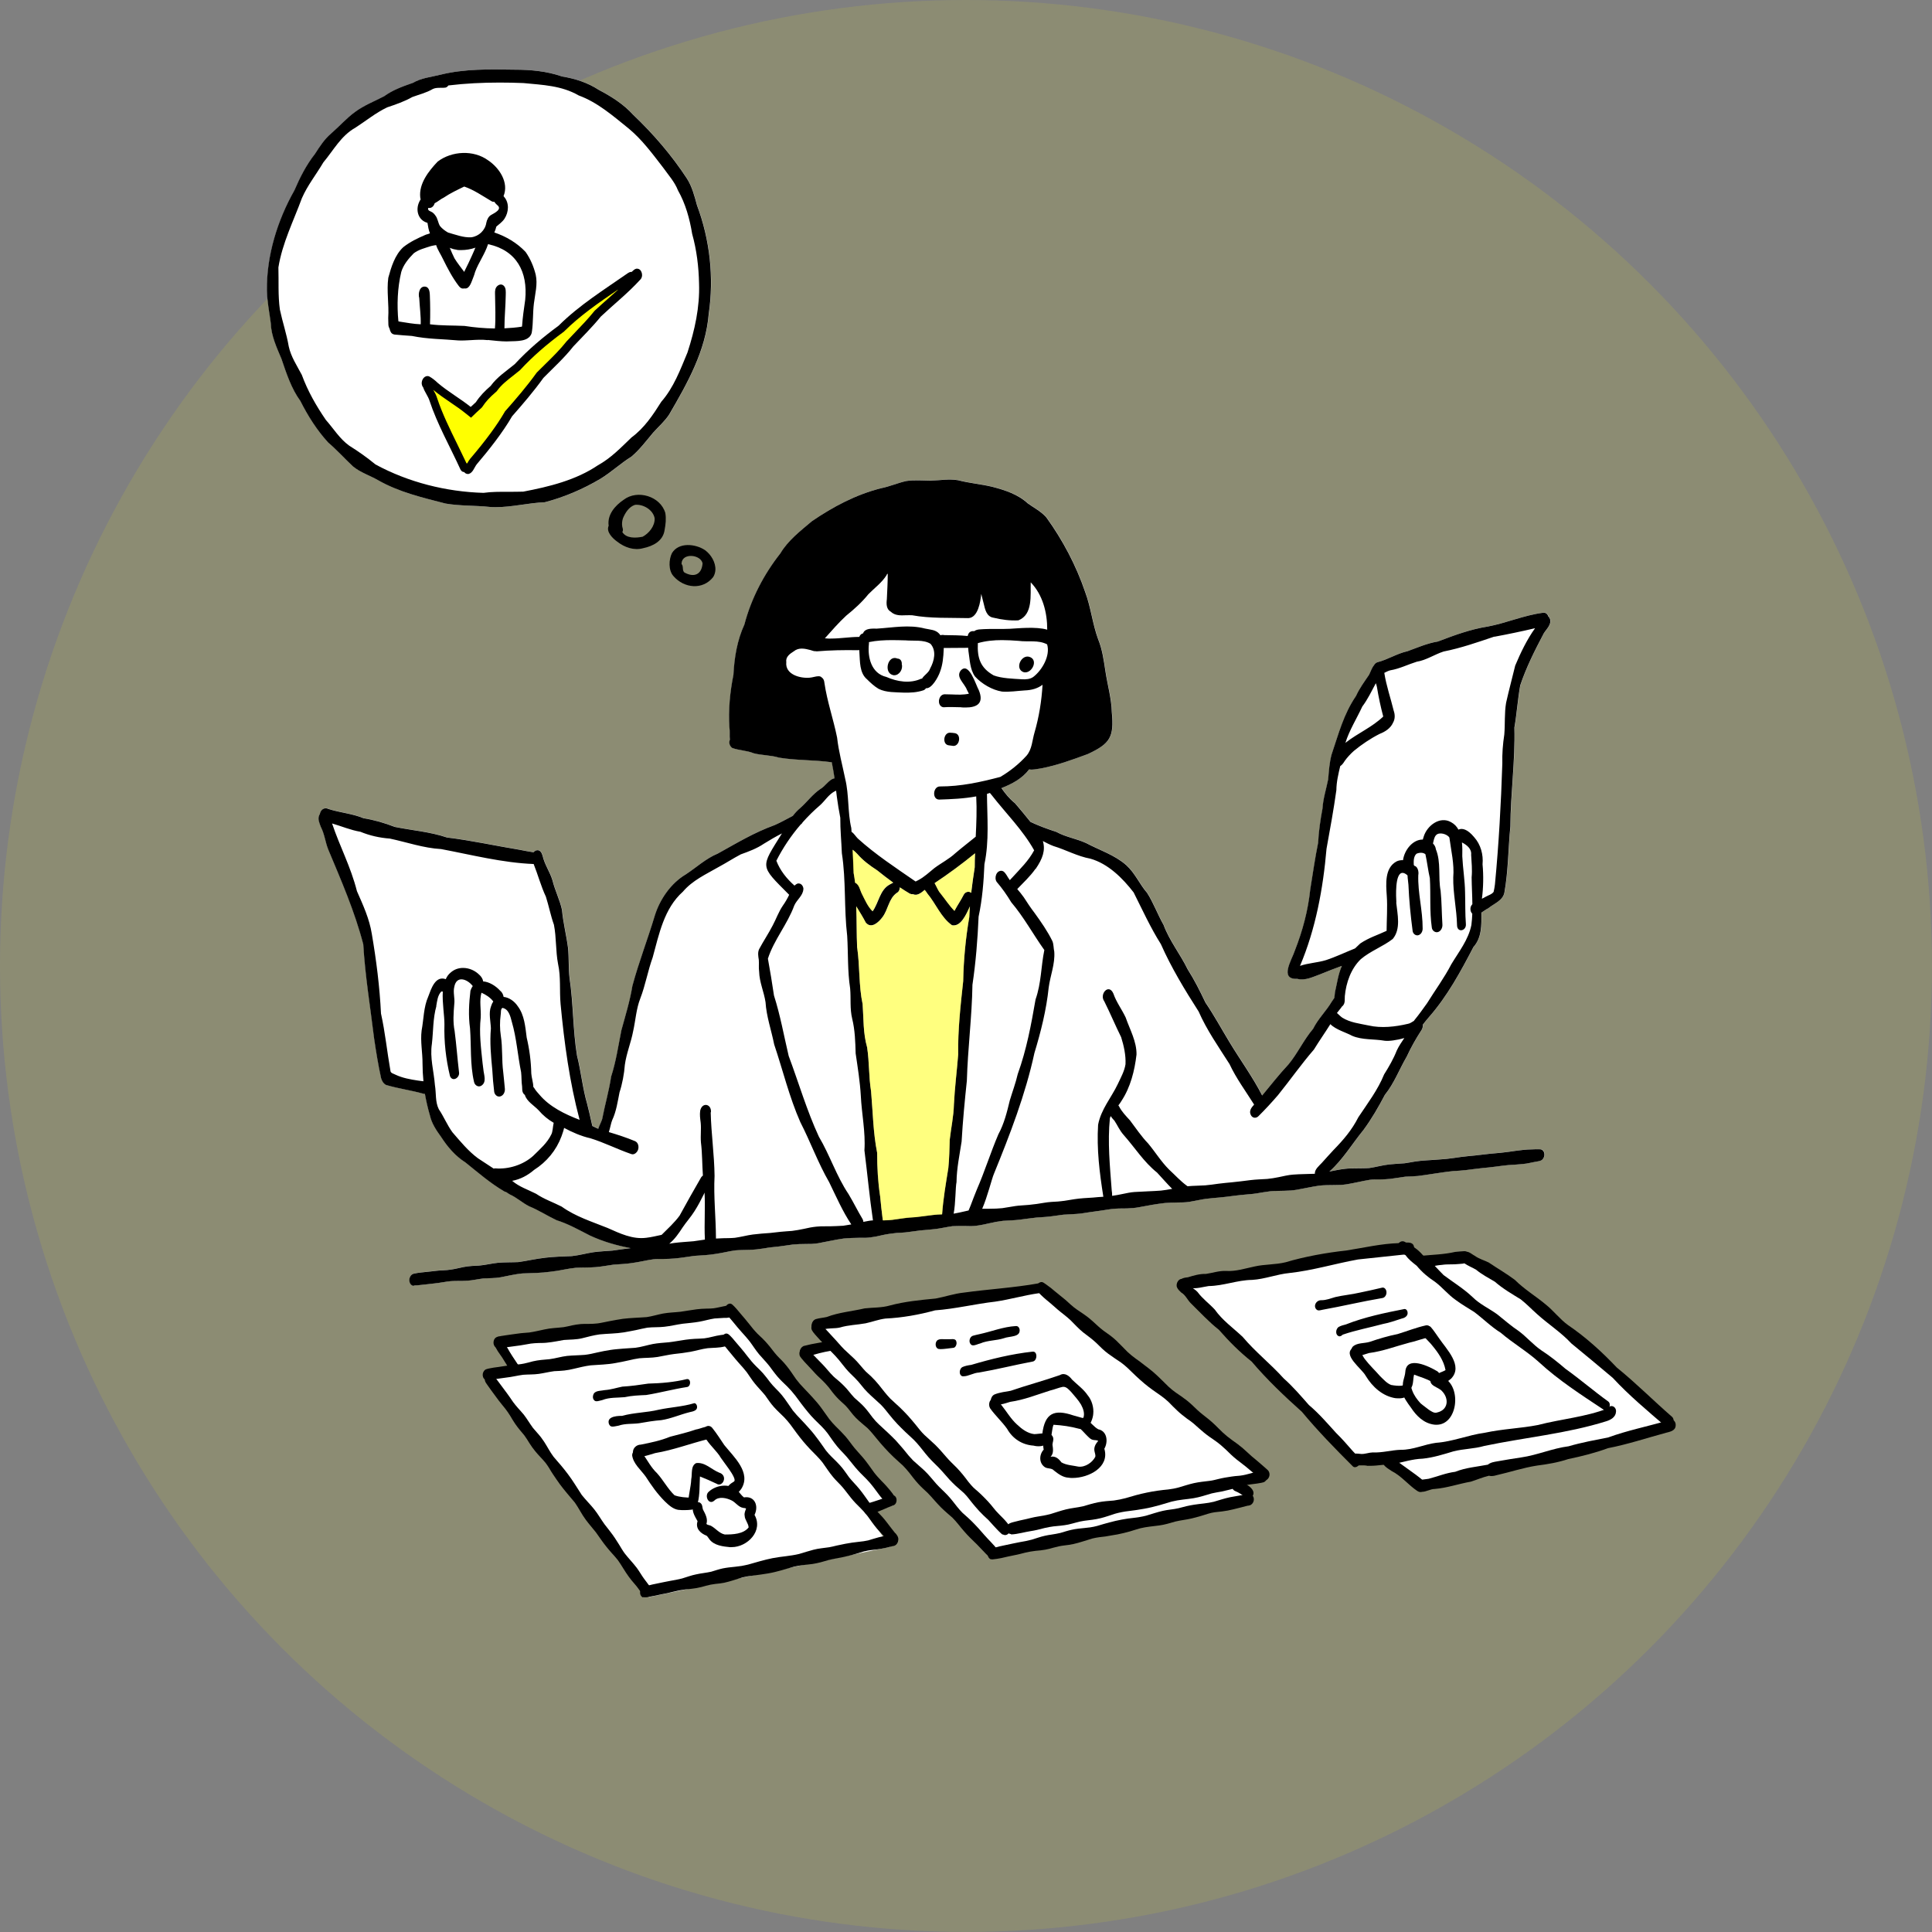 <?xml version="1.0" encoding="UTF-8"?>
<svg id="_レイヤー_2" data-name="レイヤー 2" xmlns="http://www.w3.org/2000/svg" viewBox="0 0 235.39 235.39">
  <rect x="0" y="0" width="235.39" height="235.39" fill="#808080" stroke="none"/>
  <defs>
    <style>
      .cls-1 {
        stroke: #fff;
        stroke-miterlimit: 10;
        stroke-width: .25px;
      }

      .cls-2 {
        fill: #fff;
      }

      .cls-3, .cls-4, .cls-5 {
        fill: #ff0;
      }

      .cls-4 {
        opacity: .5;
      }

      .cls-5 {
        opacity: .1;
      }
    </style>
  </defs>
  <g id="_レイヤー_2-2" data-name="レイヤー 2">
    <circle class="cls-5" cx="117.69" cy="117.69" r="117.69"/>
    <g>
      <polygon class="cls-2" points="170.96 152.08 173.8 153.82 179 153.03 203.45 173.37 173.33 181.1 169.07 177.63 165.6 178.1 144.39 156.53 170.96 152.08"/>
      <polygon class="cls-2" points="63.02 166.15 60.75 162.84 88.59 160.15 108.83 183.41 105.6 184.52 108.5 188.45 79.05 194.59 60 168.1 63.02 166.15"/>
      <polygon class="cls-2" points="100.94 163.44 100 161.23 126.65 156.81 154.4 179.84 150.78 180.47 152.2 182.68 121.47 189.23 98.11 165.02 100.94 163.44"/>
      <path class="cls-2" d="M59.66,61.76c-1.78-.19-3.58-.1-5.36-.41-2.83-.73-5.67-1.39-8.21-2.84-1.01-.58-2.17-.94-3.07-1.69-1.02-.96-1.96-2-3.02-2.91-1.37-1.5-2.47-3.24-3.38-5.05-1.11-1.52-1.71-3.39-2.3-5.12-.59-1.41-1.26-2.82-1.31-4.38-.18-1.38-.44-2.61-.47-3.99-.05-4.23,1.28-8.52,3.35-12.18.68-1.58,1.45-3.1,2.52-4.46.57-.89,1.15-1.79,1.97-2.48.99-.86,1.85-1.85,2.91-2.62,1.08-.8,2.35-1.29,3.54-1.91,1.05-.77,2.3-1.21,3.51-1.63,1.02-.6,2.19-.7,3.31-.98,2.97-.74,6.02-.67,9.05-.62,1.98,0,3.93.18,5.81.83,1.59.26,3.11.75,4.46,1.63,1.54.81,3.01,1.73,4.19,3.03,2.46,2.34,4.69,4.93,6.55,7.77.62.96.93,2.15,1.23,3.26,1.57,4.19,2.08,8.79,1.43,13.22-.36,4.5-2.59,8.45-4.82,12.27-.54.83-1.3,1.48-1.96,2.22-.84,1-1.62,2.05-2.62,2.9-1.32.82-2.45,1.89-3.77,2.7-2.11,1.26-4.43,2.25-6.8,2.87-2.01.08-3.98.6-5.96.6-.26,0-.52,0-.78-.03Z"/>
      <path class="cls-2" d="M50.44,156.65h.03s-.07,0-.1,0c-.3-.05-.46-.36-.48-.63-.02-.33.15-.71.48-.83.02,0,.05-.01.07-.02.27-.07.56-.1.84-.14.47-.06.94-.09,1.41-.15.27-.03.54-.07.82-.09.33-.02.66-.03.99-.06.32-.03.64-.08.95-.14.36-.07.71-.16,1.06-.23.67-.13,1.35-.15,1.93-.18.77-.07,1.51-.26,2.28-.34.82-.07,1.64-.04,2.47-.08.53-.07,1.05-.18,1.57-.27.58-.11,1.17-.2,1.76-.27.5-.06,1-.09,1.51-.12.56-.03,1.11-.04,1.67-.07.48-.06.94-.14,1.41-.24.42-.09.83-.18,1.26-.24.76-.1,1.52-.13,2.28-.19.74-.1,1.47-.22,2.21-.3-1.7-.31-3.4-.81-4.95-1.53-1.34-.68-2.63-1.42-4.07-1.87-1.13-.53-2.17-1.22-3.33-1.69-.84-.42-1.53-1.08-2.39-1.46-.14-.1-.3-.19-.45-.29-.07,0-.15-.03-.22-.08-1.7-.99-3.22-2.32-4.72-3.52-1.25-.79-2.19-1.91-2.98-3.13-.57-.78-1.14-1.64-1.35-2.6-.25-.85-.45-1.73-.61-2.62-.07,0-.14,0-.21-.03-1.51-.42-3.04-.62-4.52-1.06-.33-.17-.51-.5-.61-.84-.35-1.6-.61-3.22-.85-4.84-.47-3.87-1.09-7.59-1.32-11.46-1.04-4-2.69-7.78-4.28-11.58-.35-.89-.44-1.86-.89-2.72-.16-.45-.42-.96-.19-1.44.02-.05.04-.09.07-.13.08-.47.49-.89,1.07-.61,1.4.45,2.88.55,4.25,1.12,1.31.21,2.57.58,3.81,1.06,2.12.43,4.3.59,6.36,1.29,2.97.36,5.9,1.01,8.87,1.5.56.11,1.12.22,1.68.3.32-.37.86-.41,1.09.39.25,1.12.89,1.96,1.21,3.02.3,1.23.89,2.37,1.16,3.6.14,1.57.54,3.1.74,4.66.12,1.21.04,2.43.18,3.64.47,3.12.4,6.34.91,9.45.49,1.94.68,3.99,1.24,5.9.21.81.39,1.62.57,2.43.02.08.05.17.06.26.24.12.47.23.72.34.13-.41.37-.83.48-1.19.33-1.73.83-3.42,1.09-5.17.6-1.85.87-3.75,1.25-5.65.49-1.79,1.04-3.56,1.34-5.4.78-2.91,1.88-5.71,2.74-8.6.63-2,1.98-3.93,3.77-4.99,1.3-.85,2.44-1.93,3.89-2.53,2.37-1.31,4.39-2.55,6.95-3.48.75-.33,1.47-.74,2.2-1.12.27-.36.58-.69.93-.98.84-.75,1.5-1.68,2.45-2.31.53-.28,1.12-1.25,1.7-1.28-.1-.66-.21-1.31-.34-1.96,0,0-.02,0-.03,0-2.17-.3-4.26-.21-6.39-.56-1.01-.31-2.07-.27-3.08-.53-.84-.35-1.78-.34-2.63-.65-.36-.28-.42-.69-.28-1.01-.06-.49.02-1.05-.06-1.49-.14-2.14.07-4.31.49-6.41.11-2.12.45-4.2,1.34-6.14.82-3.14,2.37-6.11,4.37-8.65.96-1.61,2.46-2.75,3.84-3.92,2.58-1.77,5.41-3.27,8.46-4.03,1.04-.21,2.01-.64,3.03-.87.98-.15,1.97-.06,2.95-.05,1.12-.02,2.26-.24,3.38-.05,1.37.36,2.79.47,4.16.8,1.57.41,3.13.91,4.34,2.03.77.55,1.63.98,2.26,1.71,2,2.77,3.63,5.86,4.73,9.1.69,1.84.89,3.88,1.57,5.72.51,1.25.69,2.58.89,3.9.25,1.68.74,3.32.78,5.02.28,2.99-.17,3.8-2.92,5.08-1.88.69-3.79,1.4-5.77,1.76-.39.05-.96.2-1.38.11-.83,1.11-2.11,1.79-3.38,2.28.48.68.96,1.29,1.66,1.85.66.77,1.27,1.51,1.88,2.27,1.03.49,2.08.87,3.16,1.22,1.15.64,2.46.82,3.64,1.37,1.67.88,3.44,1.43,4.86,2.67,1.12,1.02,1.6,2.3,2.56,3.4.78,1.24,1.28,2.63,2,3.9.72,1.94,2.03,3.55,2.93,5.4.82,1.29,1.51,2.66,2.16,4.04,1.07,1.58,1.97,3.24,2.94,4.84,1.31,2.17,2.82,4.23,3.98,6.49,1.05-1.27,2.12-2.63,3.2-3.78,1.13-1.36,1.86-3,3.01-4.35.6-1.22,1.6-2.16,2.28-3.32.1-.13.19-.29.3-.44.02-.23.07-.47.08-.69.25-1.08.39-2.2.84-3.21-.88.32-1.76.66-2.63,1.02-.9.32-1.82.81-2.8.56-2.25.1-.65-2.34-.3-3.44.95-2.42,1.61-4.89,1.88-7.47.3-1.87.59-3.86.96-5.69.06-1.34.29-2.88.53-4.15.07-1.2.46-2.4.69-3.56.09-1.01.15-2.01.41-3,.89-2.63,1.46-4.92,2.99-7.17.42-.93,1.02-1.73,1.58-2.56.19-.37.33-.83.59-1.15.1-.18.25-.33.44-.39,1.27-.32,2.38-1.06,3.66-1.34,1.22-.44,2.4-.97,3.7-1.18,1.99-.76,3.99-1.5,6.11-1.83,2.26-.43,4.38-1.37,6.68-1.67.36-.05.57.16.66.44,0,0,0,0,0,0,.1.08.17.2.21.32.2.68-.42,1.2-.75,1.73-1.09,2.06-2.14,4.14-2.88,6.35-.31,1.74-.41,3.41-.71,5.14.11,4.03-.47,8.02-.49,12.04-.27,2.69-.25,5.42-.73,8.08-.19.97-1.28,1.34-1.96,1.9-.24.11-.54.34-.84.53.01,1.5.06,3.05-.97,4.19-1.55,2.98-3.18,5.99-5.41,8.53-.26.3-.51.61-.75.92.01.26-.05.53-.2.72-.66,1.02-1.25,2.06-1.76,3.17-.91,1.55-1.53,3.26-2.67,4.67-.77,1.47-1.61,2.92-2.6,4.27-1.38,1.68-2.51,3.61-4.14,5.06,0,0-.02.01-.03.02.66-.13,1.31-.27,1.98-.34.43-.05.86-.04,1.29-.05.54-.01,1.08,0,1.62-.04.81-.12,1.6-.35,2.42-.44.62-.07,1.25-.09,1.87-.14.42-.06.84-.14,1.26-.21.44-.07.89-.11,1.34-.14.83-.05,1.66-.11,2.5-.18.6-.06,1.19-.16,1.78-.24.6-.08,1.21-.13,1.71-.18.61-.06,1.21-.15,1.82-.21.47-.05.94-.08,1.32-.12,1.26-.12,2.49-.4,3.76-.41.24,0,.47-.03.71-.02h.11c.08,0,.15,0,.23.01.06,0,.11.02.16.05,0,0,.01,0,.01,0h0s.05.03.08.05h0s.08.08.12.13c.2.31.13.75-.12,1.01-.15.16-.41.2-.63.24-.3.04-.6.12-.88.17-.29.07-.6.11-.89.14-.62.07-1.24.09-1.76.13-.52.05-1.04.12-1.56.19-.55.07-1.1.13-1.66.18-.65.07-1.3.16-1.95.24-.52.06-1.03.09-1.55.12-.9.09-1.8.24-2.7.37-.54.08-1.08.17-1.63.23-.49.05-.99.05-1.49.08-.62.08-1.23.2-1.85.27-.39.04-.79.06-1.18.07-.1,0-.21,0-.31,0-.12,0-.25,0-.37,0-.2,0-.4.02-.6.04-.96.15-1.89.4-2.85.55-.49.08-1,.09-1.49.09-.61,0-1.21.01-1.82.07-.91.13-1.82.34-2.73.5-.51.09-1.02.12-1.54.13-.57.02-1.14.01-1.72.06-.54.07-1.08.16-1.61.25-.31.06-.64.08-.95.11-.36.04-.72.06-1.08.1-.57.06-1.13.14-1.7.21-.55.07-1.1.11-1.65.16-.54.05-1.08.11-1.6.22-.43.08-.85.17-1.28.24-.49.07-.99.08-1.48.08-.5,0-1,.03-1.49.06-1.05.12-2.1.31-3.14.51-.5.1-1.01.13-1.51.15-.31.01-.62,0-.93.01-.33,0-.65.04-.98.07-.42.06-.84.13-1.25.19-.48.07-.96.13-1.44.2-.5.08-1.01.17-1.52.2-.53.04-1.05.06-1.58.09-.49.06-.98.13-1.47.2-.61.08-1.22.11-1.81.15-.69.07-1.37.18-2.05.26-.68.08-1.36.1-2.04.14-.55.07-1.09.16-1.63.29-.23.05-.45.1-.68.15-.34.08-.68.12-1.02.17-.42.05-.85.03-1.27.02-.51-.01-1.03,0-1.54.02-.68.09-1.34.25-2.01.34-.63.08-1.27.12-1.9.18-.51.06-1.01.13-1.52.2-.47.07-.97.08-1.42.11-.55.06-1.1.13-1.65.25-.26.06-.51.12-.77.17-.25.05-.5.08-.76.12-.34.05-.68.05-1.02.05-.15,0-.3,0-.44,0-.58.01-1.17.03-1.75.08-1.08.15-2.13.4-3.19.59-.13.01-.27.02-.4.04-.11.01-.21.02-.32.03-.25,0-.5.01-.75.01-.53,0-1.05.02-1.58.07-.6.08-1.2.18-1.8.25-.29.03-.58.06-.87.09-.27.03-.55.08-.83.13-.58.09-1.18.16-1.77.18-.29.01-.58.01-.88.02-.28,0-.56.02-.84.04-.41.06-.81.13-1.22.22-.39.08-.78.15-1.17.21-.86.15-1.74.18-2.61.24-.81.11-1.61.25-2.42.32-.43.04-.87.05-1.31.06-.22,0-.44,0-.66,0-.2,0-.41.02-.62.04-.45.07-.9.14-1.34.24-.4.08-.81.15-1.22.21-.75.12-1.52.14-2.28.2-.72.1-1.43.24-2.16.3-.81.07-1.61.04-2.42.08-.47.05-.93.12-1.39.21-.56.12-1.13.2-1.69.27-1.14.16-2.3.17-3.45.21-.46.05-.91.12-1.36.21-.43.09-.86.18-1.29.26-.69.12-1.4.1-2.1.14-.66.08-1.33.24-1.99.28-.66.04-1.32,0-1.98.05-.69.07-1.36.22-2.01.28-.63.06-1.25.16-1.88.21-.15.01-.3.03-.45.03-.04,0-.08,0-.12,0Z"/>
      <g>
        <path d="M54.64,10.4c-.09.13-.21.23-.34.27-.51.08-1.09-.06-1.58.18-.78.46-1.64.66-2.48.97-.97.55-2.02.91-3.07,1.26-1.43.69-2.57,1.64-3.89,2.49-1.73.97-2.64,2.73-3.88,4.21-.91,1.54-1.93,2.79-2.62,4.37-1.02,2.78-2.39,5.48-2.86,8.43.05,1.72-.06,3.43.18,5.14.32,1.51.82,2.97,1.08,4.49.27,1.26,1,2.34,1.59,3.46.72,1.97,1.75,3.77,2.93,5.49.94,1.06,1.69,2.31,2.85,3.14,1.12.7,2.18,1.45,3.2,2.29,4,2.17,8.61,3.33,13.16,3.46.99-.14,1.98-.13,2.98-.13.62,0,1.24,0,1.86-.02,3.15-.6,6.43-1.4,9.11-3.22,1.58-.87,2.81-2.16,4.08-3.38,1.57-1.16,2.61-2.73,3.63-4.35,1.52-1.74,2.31-3.89,3.19-6,.89-2.74,1.51-5.52,1.41-8.41-.04-2.05-.29-4.08-.84-6.05-.3-1.84-.81-3.68-1.73-5.3-.4-1.03-1.16-1.86-1.79-2.75-1.3-1.68-2.56-3.41-4.2-4.77-1.9-1.53-3.78-3.19-6.1-4.04-2.1-1.21-4.38-1.28-6.73-1.51-.97-.04-1.94-.06-2.91-.06-2.08,0-4.17.1-6.23.35ZM59.64,61.76c-1.78-.19-3.58-.1-5.36-.41-2.83-.73-5.67-1.39-8.21-2.84-1.01-.58-2.17-.94-3.07-1.69-1.02-.96-1.96-2-3.02-2.91-1.37-1.5-2.47-3.24-3.38-5.05-1.11-1.52-1.71-3.39-2.3-5.12-.59-1.41-1.26-2.82-1.31-4.38-.18-1.38-.44-2.61-.47-3.99-.05-4.23,1.28-8.52,3.35-12.18.68-1.58,1.45-3.1,2.52-4.46.57-.89,1.15-1.79,1.97-2.48.99-.86,1.85-1.85,2.91-2.62,1.08-.8,2.35-1.29,3.54-1.91,1.05-.77,2.3-1.21,3.51-1.63,1.02-.6,2.19-.7,3.31-.98,2.97-.74,6.02-.67,9.05-.62,1.98,0,3.93.18,5.81.83,1.59.26,3.11.75,4.46,1.63,1.54.81,3.01,1.73,4.19,3.03,2.46,2.34,4.69,4.93,6.55,7.77.62.96.93,2.15,1.23,3.26,1.57,4.19,2.08,8.79,1.43,13.22-.36,4.5-2.59,8.45-4.82,12.27-.54.83-1.3,1.48-1.96,2.22-.84,1-1.62,2.05-2.62,2.9-1.32.82-2.45,1.89-3.77,2.7-2.11,1.26-4.43,2.25-6.8,2.87-2.01.08-3.98.6-5.96.6-.26,0-.52,0-.78-.03Z"/>
        <path d="M52.72,25.91c.12.08.28.26.32.34.3.37.32.88.56,1.28.27.34.63.6,1,.81.93.25,1.85.63,2.82.57.94-.12,1.7-.87,1.83-1.76.07-.37.27-.79.59-.96.43-.25,1.42-.71.71-1.23-.13-.12-.25-.25-.33-.38-.12.02-.24,0-.36-.08-1.05-.62-2.16-1.39-3.3-1.77-.85.41-1.72.82-2.5,1.35-.34.15-.71.49-1.1.68-.1.35-.38.65-.78.57-.16.35.36.42.55.58ZM55.63,30.42c-.29-.03-.56-.11-.83-.22-.39-.16-.76-.39-1.12-.61-.21-.13-.42-.27-.63-.39,0,0,0,0-.01,0-.32-.19-.52-.46-.65-.76-.17-.4-.24-.87-.31-1.29-1.12-.31-1.47-1.52-1.02-2.51.05-.12.11-.24.19-.34-.02-.09-.04-.17-.05-.25-.18-1.68,1.03-3.21,2.12-4.36,1.72-1.31,4.39-1.45,6.16-.15,1.36.91,2.55,2.71,1.87,4.35.02.02.04.05.06.08.66.75.58,1.87.06,2.67-.25.39-.67.68-1,.97-.06.25-.14.5-.25.73-.1.21-.22.4-.37.56-.07.08-.14.15-.22.23-.18.17-.37.33-.57.47-.35.24-.73.43-1.12.57-.57.2-1.17.3-1.78.3-.17,0-.35,0-.52-.03Z"/>
        <path d="M55.9,34.85c-.78-1.02-1.36-2.14-1.93-3.29-.26-.56-.64-1.1-.83-1.69-.05-.17-.09-.33-.1-.51,0-.05,0-.11.02-.15.08-.42.41-.67.72-.65h0c.23.02.45.19.56.55.18.39.32.75.47,1.1.17.42.34.82.56,1.26.35.58.79,1.11,1.19,1.66.13.18.26.36.38.55.44.47.09,1.31-.39,1.46h0s-.09.02-.14.02c-.17,0-.34-.09-.5-.3Z"/>
        <path d="M56.54,35.12h0s-.09-.03-.13-.05c-.65-.45-.22-1.16.02-1.67.04-.09.08-.19.13-.29.17-.37.39-.77.53-1.08.29-.63.59-1.25.84-1.89.15-.38.29-.77.41-1.17.07-.39.47-.74.82-.68.13.02.25.1.35.26.11.17.14.36.12.56-.01.21-.08.41-.15.59,0,.02-.01.04-.02.06-.39,1.21-1.14,2.2-1.57,3.36-.06.25-.16.5-.25.74-.19.45-.4,1.29-.94,1.29-.05,0-.1,0-.16-.02Z"/>
        <path d="M47.48,40.05c-.08-.11-.14-.26-.16-.47-.01-.27-.02-.55-.02-.82v-.02c.11-1.69-.21-3.28.01-4.9.36-1.32.8-2.78,1.83-3.73.82-.65,1.79-1.11,2.75-1.52.16-.04.33-.1.5-.16.36-.13.74-.25,1.1-.13.12.06.22.15.28.26h0c.19.31.15.75-.08,1.02,0,0,0,0-.01.01-.14.17-.34.24-.54.27-.21.04-.43.06-.63.12-.72.24-1.51.42-2.11.89-.63.64-1.25,1.39-1.51,2.26-.47,1.97-.54,4.03-.35,6.03,0,.04,0,.07.01.11.1.57-.3.98-.67.98-.15,0-.29-.06-.4-.21Z"/>
        <path d="M64.02,41.19c-.64-.14-.51-.85-.43-1.36,0-.04.01-.09.02-.13.07-1.06.23-2.11.38-3.17.34-3.43-1.07-6.04-4.52-6.78-.06-.01-.12-.02-.18-.04-.09-.03-.17-.08-.23-.14-.34-.33-.25-.99.1-1.28.14-.11.31-.17.52-.14.18.05.36.11.54.17,1.45.49,2.78,1.28,3.82,2.38.58.83.99,1.79,1.23,2.77.26,1.16-.08,2.34-.22,3.5-.14,1.13-.08,2.29-.24,3.42,0-.02,0-.03,0-.05,0,.25-.12.52-.3.69-.11.1-.23.16-.38.16-.04,0-.07,0-.11-.01Z"/>
        <path d="M64.8,40.4s0,.01,0,.02c0,0,0-.01,0-.02Z"/>
        <path d="M59.42,41.44c-.68-.08-1.36-.04-2.04,0-.5.03-1.01.06-1.51.04-1.97-.18-3.73-.15-5.69-.55-.74-.04-1.4-.11-2.12-.17-.21-.04-.33-.12-.43-.27-.09-.15-.14-.3-.15-.45-.04-.55.45-1.01,1.06-.89.04,0,.08.02.12.03.87.13,1.72.3,2.59.33.32.01.64,0,.96-.02.06,0,.11.01.17.02,1.4.18,2.81.13,4.22.2,1.22.19,2.46.3,3.7.31.39,0,.77,0,1.16-.02.71-.03,1.42-.09,2.12-.2.09-.01.18-.03.27-.04.39-.15.73.18.8.55.05.3-.01.53-.15.71-.51.67-2.08.52-2.84.58h.1c-.8,0-1.58-.11-2.34-.18Z"/>
        <path d="M51.26,39.56v-.03c.03-1.07-.13-2.14-.18-3.21-.17-.57.05-1.57.83-1.38.4.14.44.63.46.99.05,1.2.06,2.4.02,3.6v.02c-.02.45-.32.69-.61.69-.27,0-.53-.22-.52-.67Z"/>
        <path d="M60.3,40.06s0-.02,0-.03c.11-1.31.03-2.63.02-3.94,0-.36-.06-.75.13-1.07.19-.3.59-.5.9-.23.33.29.27.75.27,1.14-.02,1.36-.16,2.72-.16,4.08v.03c0,.33-.26.72-.62.72h0c-.36,0-.57-.39-.54-.71Z"/>
        <g>
          <path class="cls-3" d="M56.98,57.24s-.03,0-.05-.04l-.16-.22-.27.02c-.36-.89-.79-1.77-1.23-2.65-.91-1.85-1.85-3.76-2.49-5.7-.09-.31-.26-.61-.42-.9-.14-.25-.27-.48-.34-.71l-.03-.1-.07-.08-.05-.1c-.04-.1,0-.26.07-.37.03-.04.08-.09.12-.09.27.14.6.38.9.69.73.62,1.51,1.16,2.27,1.68.61.41,1.23.84,1.79,1.29l.34.27.32-.31c.09-.08.18-.17.27-.25.12-.11.25-.22.37-.34l.04-.04.03-.04c.4-.62.93-1.2,1.71-1.87l.04-.04.03-.05c.55-.76,1.28-1.33,2.05-1.93.27-.21.53-.41.79-.63,1.54-1.64,3.26-3.16,5.33-4.67,2.05-2.04,4.44-3.66,6.75-5.24.58-.39,1.15-.79,1.72-1.18l.25.04.24-.2.15-.14c.12-.11.16-.12.17-.12,0,0,.06.08.08.21,0,.06.01.19-.09.28-.98,1.07-2.07,2.03-3.11,2.96-.56.5-1.13,1-1.67,1.51-.8.99-1.65,1.87-2.48,2.73-.3.31-.59.62-.89.93-.83,1.05-1.77,1.98-2.69,2.88-.32.31-.63.62-.94.94-1.26,1.74-2.64,3.33-3.84,4.7-.99,1.69-2.41,3.63-4.3,5.84-.13.16-.23.33-.33.51-.15.26-.26.45-.39.5Z"/>
          <path d="M75.29,35.31c-.37.34-.75.67-1.12,1-.56.49-1.13,1-1.69,1.52l-.05.05-.04.05c-.74.92-1.55,1.76-2.4,2.65-.3.31-.6.62-.89.94l-.03.03-.03.03c-.78.99-1.67,1.87-2.62,2.8-.32.31-.63.62-.95.94l-.05.05-.05.06c-1.2,1.67-2.57,3.25-3.76,4.6l-.07.07-.05.09c-.92,1.59-2.32,3.5-4.21,5.71-.15.18-.26.38-.35.55h-.09c-.37-.78-.75-1.57-1.13-2.34-.9-1.83-1.83-3.73-2.45-5.6-.11-.38-.3-.71-.47-1.01.68.57,1.43,1.08,2.15,1.57.63.43,1.22.83,1.76,1.27l.69.55.63-.61c.08-.08.17-.15.25-.23.13-.12.27-.24.4-.37l.07-.07.06-.09c.38-.58.87-1.12,1.62-1.76l.09-.08.07-.09c.5-.7,1.21-1.25,1.95-1.83.27-.21.54-.42.8-.64l.05-.04.04-.05c1.46-1.57,3.17-3.07,5.21-4.57l.06-.04.05-.05c1.94-1.93,4.27-3.53,6.53-5.07M77.62,32.73c-.13,0-.28.06-.43.19-.08.07-.15.14-.23.21-.02,0-.05,0-.07,0-.11,0-.22.04-.35.12-2.91,2.03-5.96,3.92-8.48,6.43-1.92,1.41-3.73,2.94-5.35,4.69-1.02.84-2.14,1.56-2.93,2.65-.68.59-1.31,1.22-1.8,1.98-.2.21-.43.38-.63.58-1.26-1.01-2.78-1.87-4.02-2.93-.31-.3-.67-.59-1.04-.79-.07-.03-.14-.04-.21-.04-.5,0-.82.66-.66,1.12.03.11.08.19.14.26.17.55.6,1.07.77,1.62.95,2.88,2.51,5.61,3.77,8.38.12.22.27.31.42.31,0,0,.02,0,.03,0,.11.15.27.24.46.24.02,0,.05,0,.07,0,.54-.13.69-.79,1.01-1.19,1.48-1.74,3.16-3.86,4.3-5.84,1.33-1.51,2.64-3.04,3.82-4.68,1.24-1.26,2.55-2.44,3.64-3.83,1.13-1.2,2.31-2.36,3.35-3.64,1.57-1.48,3.3-2.85,4.77-4.46.5-.44.21-1.37-.32-1.37h0Z"/>
        </g>
        <path d="M117.11,86.17c-.7,0-1.41-.06-2.11,0-.16.01-.32-.08-.42-.19-.39-.45-.13-1.36.5-1.39.31,0,.61.01.91.02.69.03,1.37.06,2.06-.09-.09-.18-.16-.32-.24-.47-.31-.82-1.38-1.54-.76-2.35,1.01-1.13,1.84,1.75,2.21,2.4.68,1.65-.3,2.1-1.61,2.1-.18,0-.36,0-.54-.02Z"/>
        <path d="M117.8,84.03s0-.01,0-.02c0,.01.01.03.02.04,0,0,0,0,0,0,0,0-.01-.02-.01-.03Z"/>
        <path d="M117.78,83.99s0,.01,0,.02c0,0,0-.01,0-.02Z"/>
        <path d="M108.76,82.24c-1.13-.31-.58-2.51.59-2,.38.01.55.35.52.69.17.59-.29,1.34-.91,1.34-.07,0-.14,0-.21-.03Z"/>
        <path d="M124.72,81.9c-1.17-.41-.25-2.31.81-1.83.93.41.24,1.85-.61,1.85-.07,0-.13,0-.2-.03Z"/>
        <path d="M116.08,90.87c-.15-.02-.31-.04-.47-.06-.84-.08-.67-1.54.12-1.54.21,0,.42.03.63.06.79.16.57,1.55-.18,1.55-.03,0-.06,0-.09,0Z"/>
        <path d="M78.27,65.41c.8-.42,1.54-1.33,1.49-2.27-.19-1.03-1.4-1.74-2.4-1.63-.73.24-1.18.96-1.46,1.63-.11.34-.15.7-.08,1.05.06.23.14.41,0,.63.48.8,1.64.74,2.44.58ZM80.97,64.59c-.19,1.33-1.41,1.95-2.61,2.2-1.12.31-2.26-.1-3.15-.79-.55-.39-1.4-1.21-1.05-1.94-.2-1.36.8-2.48,1.83-3.17,1.67-1.28,4.48-.43,5.07,1.61.06.34.07.69.05,1.04s-.08.71-.14,1.05Z"/>
        <path d="M83.04,68.72c.27.29.04.73.33,1.02,1.16.66,2.13.29,2.23-1.11-.23-1.08-2.48-1.31-2.56,0,0,.03,0,.06,0,.09ZM86.89,70.31c-1.27,1.61-3.54,1.37-4.83-.11-.65-.71-.57-2.05-.19-2.81.82-1.36,2.87-1.14,4.03-.36.73.53,1.32,1.51,1.26,2.43-.02.29-.1.58-.27.85Z"/>
        <path d="M108.04,70.04c-.59.96-1.5,1.6-2.24,2.36-.79.98-1.72,1.82-2.7,2.61-.93.86-1.76,1.82-2.6,2.76.27.02.54.05.77.03,1.11,0,2.21-.19,3.32-.2.04,0,.07,0,.1,0,.02-.06.06-.12.09-.18.09-.13.23-.22.37-.25.23-.65,1.09-.58,1.69-.58,1.95-.12,3.91-.52,5.85-.01.68.15,1.3.13,1.76.65.05.06.09.11.13.17.14-.05.29-.06.47-.02.95.02,1.9.01,2.85.11.08-.38.3-.65.8-.59.33-.26.81-.21,1.21-.25.51-.03,1.02-.02,1.54-.02.53,0,1.06.01,1.59-.02.87-.04,3.2-.3,4.55.11.01-2.09-.55-4.26-2.01-5.77-.05,1.57.29,3.92-1.5,4.63-1.02.06-2.05-.08-3.04-.32-.86-.13-1.03-1.04-1.2-1.76-.1-.37-.19-.77-.29-1.14-.09.94-.38,2.89-1.56,2.95-2.27-.06-4.64.06-6.87-.35-.23-.01-.47,0-.72,0-.67.03-1.35.06-1.87-.43-.55-.3-.55-.97-.48-1.52.05-1.12.11-2.09.11-3.12-.05.04-.09.07-.13.12ZM119.14,78.35c-.09,1.82.3,3.02,1.93,3.94.99.37,2.35.4,3.42.47.48.03,1.02,0,1.41-.29,1.08-.83,2.09-2.59,1.68-3.96-1.06-.57-2.34-.27-3.49-.43-.67-.05-1.34-.09-2.01-.09-.99,0-1.98.09-2.95.37ZM105.87,78.23c0,.06,0,.13,0,.19-.19,1.66.28,3.63,2.13,4.06,1.32.58,2.87.83,4.21.22.04-.01.09-.02.13-.02.25-.43.82-.71.99-1.24.5-.91.79-2.16.04-3-.83-.53-2.07-.33-3.04-.42-.54-.01-1.09-.03-1.63-.03-.95,0-1.89.05-2.82.24ZM165.98,86.08c-.69,1.49-1.59,2.9-2.07,4.46.02-.02.04-.05.06-.07,1.47-1.15,3.21-1.87,4.56-3.17-.31-1.17-.57-2.38-.76-3.55-.03-.17-.08-.34-.14-.51-.52.97-1,1.98-1.65,2.84ZM100.12,82.55c.17.09.3.31.33.68.33,2.24,1.09,4.4,1.54,6.63.19,1.72.65,3.36.99,5.04.48,1.97.28,4.03.74,5.99.01.15.02.31.03.46.3.19.51.56.76.81,2.14,1.94,4.64,3.58,7,5.21.02,0,.03.02.05.03.11-.05.21-.1.31-.16.74-.38,1.33-.96,1.97-1.47.84-.63,1.79-1.1,2.56-1.82.81-.69,1.66-1.34,2.48-2.01.08-1.64.15-3.27.06-4.91-1.49.28-3.03.34-4.52.39-.89-.02-.75-1.6.09-1.6,2.56,0,4.92-.52,7.36-1.16,1.18-.69,2.29-1.58,3.21-2.6.67-.79.68-1.86.96-2.8.55-1.89.87-3.87.98-5.83-.59.45-1.33.66-2.17.69-.97.06-1.83.21-2.77.14-1.19-.19-2.47-.94-3.29-1.84-.63-.88-.63-2.08-.8-3.11,0-.11-.02-.25-.04-.4-.04.01-.08.02-.12.02-.95,0-1.9.02-2.85.02,0,.05,0,.09,0,.14-.04.99-.12,1.9-.46,2.79-.21.61-1,2.06-1.7,1.97-.08.12-.19.22-.33.26-.79.26-1.54.29-2.34.28-1.04-.06-2.15.01-3.1-.46-.52-.31-.98-.73-1.41-1.16-.94-.78-.85-2.19-.93-3.23,0-.11-.01-.23-.03-.35-.05.02-.11.02-.16.03-1.7-.03-3.35,0-5.02.14-.03,0-.07-.01-.09-.02-.22.03-.47-.08-.67-.14-.68-.18-1.42-.34-2.02.15-.49.31-1.02.68-.92,1.33-.16,1.5,1.68,1.99,2.84,1.89.35-.02.75-.18,1.08-.18.17,0,.31.04.42.17ZM113.87,107.6c.25.43.44.96.72,1.25.61.76,1.04,1.45,1.7,2.13.35-.67.79-1.29,1.13-1.97.15-.29.52-.46.82-.29.03.02.06.04.09.06.12-1.04.27-2.07.43-3.11,0-.57.01-1.14.04-1.71-1.58,1.29-3.22,2.5-4.92,3.63ZM104,106.31c.07.41.14.83.19,1.25,0,0,.02,0,.03,0,.49.25.56.91.8,1.36.37.72.71,1.55,1.3,2.11.75-1.04.87-2.61,2.08-3.26.15-.07.29-.16.43-.23-.68-.49-1.34-1.01-1.97-1.51-.88-.57-1.72-1.19-2.41-1.99-.17-.19-.36-.35-.56-.51.05.93.08,1.86.12,2.79ZM182.07,77.56c-2.04.69-4.07,1.4-6.19,1.82-1.09.35-2.14,1.07-3.26,1.24-1.09.34-2.1.86-3.23,1.05-.25.06-.49.19-.73.31.24,1.56.78,3.1,1.14,4.59.17.48.19,1.01-.07,1.47-.31.7-.96,1.11-1.65,1.38-1.12.57-2.17,1.28-3.12,2.06-.39.34-.86.85-1.13,1.24-.13.22-.32.49-.54.62-.23.97-.46,1.92-.47,2.92-.33,2.39-.77,4.77-1.2,7.15-.42,4.86-1.32,9.77-3.23,14.27,1.01-.35,2.15-.39,3.16-.7,1.19-.39,2.4-.97,3.55-1.43.21-.2.42-.4.63-.6,1.05-.71,2.13-1.03,3.21-1.54.01-1.42.12-2.89.02-4.27-.1-1.42-.27-3.39,1.18-4.18.23-.12.51-.17.8-.16.17-1.25,1.2-2.53,2.41-2.51.03-.13.07-.26.11-.36.4-1.33,1.97-2.54,3.33-1.76.41.22.7.53.9.91.43-.21,1.09-.08,1.91.91.81.9,1.14,2.13,1.03,3.32.13,1.35.1,2.89-.08,4.19.15-.07.3-.14.42-.22.33-.19.8-.31,1.01-.62.08-.31.12-.64.16-.91.47-4.9.74-9.81.9-14.73-.03-1.18.06-2.36.24-3.53.11-1.29,0-2.59.22-3.87.35-1.57.74-3,1.11-4.53.65-1.55,1.45-3.21,2.42-4.55-1.66.39-3.29.73-4.96,1.04ZM170.11,109.95c.15,1.45.6,3.22-.42,4.45-1.2.93-2.71,1.46-3.89,2.46-1.2,1.15-1.8,2.88-1.95,4.5-.03.39.06.81-.21,1.14-.04.05-.08.09-.13.12-.18.28-.43.53-.62.8.22.19.43.42.65.57.96.6,2.11.72,3.2.95,1.55.36,3.28.16,4.8-.2.24-.03.49-.22.73-.36.02-.03.04-.06.06-.09.55-.67,1.04-1.36,1.54-2.06,1-1.61,2.09-3.08,2.95-4.74.93-1.55,2.09-2.99,2.45-4.79.06-.46.09-.92.11-1.37-.07-.07-.13-.16-.18-.29-.11-.38-.01-.66.19-.88-.01-1.08-.08-2.16-.09-3.26.09-.93-.01-1.84-.06-2.75.08-.74-.53-1.2-1.12-1.51.06.58.05,1.16.04,1.68.07,1.49.32,2.93.34,4.4.04,1.29,0,2.59.1,3.87.07.85-1.08,1.1-1.08.11-.04-1.91-.5-3.93-.46-5.8.14-1.65-.26-3.23-.47-4.85-.27-.44-1.26-.72-1.63-.29-.23.24-.28.65-.37,1.01.2.2.33.46.35.7.66,1.61.26,3.38.58,5.06.14,1.37.13,2.75.22,4.13.02.35-.16.76-.51.89-.36.13-.74-.16-.78-.53-.29-2-.12-4.01-.24-6.02-.22-.96-.33-1.97-.54-2.92-.29-.25-.76-.21-1.09-.06-.36.32-.35.91-.33,1.36.03.04.06.07.08.11.39.08.56.7.47,1.14-.07,2.16.54,4.28.53,6.46.02.34-.15.72-.48.84-.34.13-.7-.15-.74-.51-.25-1.89-.43-3.73-.51-5.62-.02-.35-.1-.75-.11-1.14-.03-.02-.07-.05-.1-.09-.2-.15-.36-.22-.51-.22-.95,0-.79,2.96-.75,3.61ZM58.42,118.78c.21.21.41.48.44.79.74.05,1.55.55,2.08,1.14.23.17.37.46.42.75.63.06,1.3.5,1.72,1.13.82,1.09.92,2.51,1.09,3.82.34,1.45.53,2.9.56,4.38.03.49.24,1.1.25,1.65.06.05.11.11.15.19.16.28.4.51.6.75,1.23,1.47,3.11,2.38,4.89,3.06-1.23-4.62-1.87-9.36-2.32-14.11-.15-1.65.05-3.27-.31-4.9-.3-1.57-.19-3.19-.5-4.76-.4-1.12-.62-2.29-.98-3.42-.6-1.27-.97-2.68-1.49-3.98-3.81-.15-7.56-1.12-11.27-1.82-2.15-.12-4.18-.84-6.26-1.28-1.24-.09-2.44-.36-3.58-.83-1.2-.2-2.3-.68-3.45-1.01.94,2.81,2.26,5.22,3.03,8.25.75,1.7,1.52,3.37,1.81,5.2.55,3.21.96,6.44,1.12,9.71.51,2.3.74,4.65,1.15,6.97,0,.3.44.37.62.48.85.4,1.78.57,2.71.71.21.04.45.05.69.09-.07-.72-.11-1.45-.11-2.15.01-1.35-.28-2.69-.11-4.04.26-1.38.23-2.83.81-4.14.35-.92.85-2.57,2.13-2.11.14-.32.33-.59.6-.81.44-.39.97-.56,1.51-.56.75,0,1.5.33,2.03.89ZM53.17,122.57c-.43,1.51-.37,3.06-.55,4.61-.26,1.69.24,3.35.37,5.03.17,1.02.02,2.02.47,2.93.61.9,1.02,1.93,1.66,2.81.97,1.12,1.92,2.29,3.11,3.17.64.42,1.28.83,1.92,1.26.06-.02.12-.03.18-.03,1.64.14,3.42-.43,4.63-1.52.87-.86,1.7-1.56,2.21-2.61.18-.33.18-.94.29-1.42-.69-.4-1.3-.9-1.83-1.52-.52-.56-1.48-1.1-1.68-1.88-.05-.03-.09-.06-.13-.11-.25-.28-.18-.69-.21-.93-.09-.57-.05-1.16-.12-1.73-.42-2.06-.55-4.16-1.13-6.13-.17-.65-.37-1.57-1.15-1.7-.25.15-.15.66-.21.84-.11.85-.11,1.71.02,2.56.23,1.44.1,2.98.29,4.4.08.66.13,1.37.2,2.02.04.38-.13.81-.51.95-.18.07-.39.03-.54-.1-.17-.14-.24-.35-.25-.47-.11-.88-.18-1.76-.23-2.65-.16-1.69-.32-3.36-.17-5.05-.03-.87-.3-1.89.02-2.7.07-.23.16-.42.27-.58,0,0,0-.02-.01-.02-.36-.47-.89-.81-1.43-1.05-.28,1.01-.03,2.02-.09,3.04-.21,1.85.04,3.74.23,5.57.03.25.06.47.09.71.05.66.46,1.58-.26,2.02-.38.22-.81-.08-.88-.5-.49-2.13-.32-4.33-.48-6.48-.22-1.59-.13-3.07.05-4.61.08-.23.17-.41.28-.56-.65-.85-1.98-1.35-2.25.1-.17.68.09,1.38,0,2.08-.09,1.09-.18,2.2.04,3.29.22,1.68.34,3.37.54,5.05.1.64-.78,1.21-1.1.46-.5-2.05-.74-4.21-.68-6.32.01-1.03-.28-2.61-.2-3.99-.06,0-.12,0-.18-.01-.46.49-.51,1.18-.62,1.8ZM135.23,136.21c-.3,2.93,0,5.9.22,8.83.03.2.06.44.05.66.43-.06.86-.14,1.28-.23.48-.1.97-.21,1.46-.24,1.07-.07,2.14-.09,3.2-.17.44-.05.88-.12,1.31-.2.02,0,.05,0,.07-.01-.64-.63-1.23-1.33-1.84-1.98-1.63-1.3-2.71-3.05-4.07-4.58-.52-.59-.74-1.16-1.13-1.75-.15-.15-.31-.34-.46-.56-.03.07-.06.15-.08.23ZM126.15,105.87c-.63.9-1.46,1.66-2.21,2.45.28.33.55.65.8,1.01.41.64.84,1.29,1.31,1.9.78,1.08,1.59,2.24,2.17,3.43.17.41.13.86.23,1.29.11,1.51-.49,2.91-.68,4.37-.28,2.71-.95,5.38-1.74,7.98-1.09,5.05-2.99,9.95-4.93,14.71-.26.59-.78,2.77-1.43,4.26.29,0,.58,0,.87,0,.56,0,1.11-.02,1.57-.07.54-.08,1.08-.18,1.61-.26.23-.04.46-.05.69-.07.31-.02.62-.05.94-.07.64-.06,1.26-.15,1.89-.26.57-.1,1.16-.12,1.66-.15.27-.03.54-.05.81-.09.39-.06.78-.13,1.17-.19.76-.12,1.52-.15,2.28-.2.42-.05.84-.07,1.27-.1-.47-2.97-.82-5.79-.64-8.77.36-1.9,1.6-3.28,2.4-4.96.36-.78.81-1.56.94-2.42.05-1.11-.2-2.23-.53-3.29-.71-1.43-1.34-2.94-2.05-4.36-.65-.88.54-2.24,1.1-.96.36,1.05,1.03,1.92,1.5,2.92.51,1.47,1.35,2.93,1.32,4.52-.23,1.96-.73,3.97-1.83,5.64-.11.19-.24.37-.38.55.02.04.05.08.08.11.33.66.84,1.17,1.33,1.71.72.95,1.38,1.95,2.22,2.82.89,1.07,1.57,2.2,2.54,3.17.76.7,1.38,1.4,2.2,2,.02.01.05.02.07.04.71-.07,1.43-.06,2.14-.11.54-.05,1.08-.12,1.62-.2.54-.07,1.08-.12,1.62-.17.77-.07,1.53-.18,2.29-.27.67-.08,1.35-.1,2.02-.14.48-.05.95-.12,1.41-.22.59-.12,1.17-.27,1.77-.31.88-.07,1.76-.06,2.63-.1-.04-.53.51-.96.86-1.34.45-.52.93-1.02,1.39-1.53,1.24-1.27,2.26-2.46,3.05-4.02,1.13-1.7,2.37-3.32,3.14-5.22.59-.94,1.14-1.89,1.55-2.93.26-.55.59-1.02.91-1.5-.94.28-1.94.4-2.41.33-1.31-.23-2.71-.07-3.95-.6-.67-.38-2.01-.75-2.65-1.42-.65,1.04-1.36,2.04-2,3.09-1.59,1.84-2.88,3.7-4.39,5.57-.76.88-1.55,1.74-2.38,2.56-.26.26-.67.25-.88-.08-.32-.52,0-.95.36-1.34h0c-1.03-1.64-2.18-3.19-3-4.94-1.33-2.09-2.76-4.12-3.76-6.4-1.69-2.64-3.33-5.34-4.6-8.21-1.27-2.01-2.25-4.18-3.32-6.3-1.35-1.75-3.11-3.5-5.27-4.11-1.58-.29-2.98-1.08-4.5-1.54-.45-.17-.87-.39-1.29-.61.34,1.11-.02,2.15-.88,3.4ZM120.25,96.72h0c.02,2.86.29,5.74-.31,8.57-.09,2.15-.26,4.29-.71,6.39-.12,2.78-.34,5.55-.75,8.3-.06,3.9-.57,7.78-.68,11.68-.26,2.47-.5,4.94-.64,7.42-.25,1.64-.6,3.27-.62,4.94-.14.66-.1,2.55-.35,3.85.46-.08.92-.18,1.38-.29.15-.04.29-.07.44-.1.09-.23.2-.46.27-.66.26-.69.47-1.24.74-1.9.96-2.2,1.68-4.53,2.62-6.72.7-1.29,1.05-2.71,1.39-4.12.32-1.07.72-2.13.97-3.22,1.08-3,1.63-5.98,2.17-9.09.71-2.02.65-3.97,1.07-6.02-1.37-1.92-2.5-4.02-4.03-5.82-.53-.88-1.11-1.71-1.78-2.49-.33-.49-.03-1.42.64-1.34.29.06.41.3.57.52.12.22.26.42.4.62.08-.11.18-.21.27-.3,1.02-1.12,1.99-2.04,2.69-3.34-1.38-2.47-3.44-4.5-5.16-6.71-.07-.09-.16-.18-.23-.28-.12.04-.25.08-.37.12ZM104.44,115.46c.33,2.29.18,4.62.66,6.88.13,1.85.05,3.51.55,5.27.28,1.86.19,3.56.48,5.34.22,2.52.25,5.04.74,7.5,0,1.81.1,3.56.37,5.34.08.91.19,1.81.3,2.72.01.05.02.11.03.17.05,0,.1,0,.15,0,.33,0,.66-.03.98-.06.45-.06.89-.12,1.34-.19.51-.08,1.02-.11,1.53-.14.69-.08,1.38-.18,2.08-.26.37-.05.75-.07,1.13-.08.14-1.94.46-3.76.76-5.64.12-1.15.13-2.3.17-3.45.16-1.44.48-2.85.51-4.3.1-2.03.36-4.05.52-6.08-.05-2.98.29-6,.61-8.94.05-2.61.3-5.23.74-7.8.02-.44.04-.88.08-1.31-.48,1.05-1.12,2.5-2.18,2.3-1.33-.93-1.99-2.66-3-3.86-.09-.16-.22-.31-.33-.45-.41.35-.93.77-1.42.52-.12.02-.25,0-.39-.06-.41-.24-.82-.5-1.22-.77,0,.27-.12.55-.36.67-1,.69-1.05,2.04-1.76,2.97-.45.61-1.36,1.47-2.03.65-.35-.68-.76-1.33-1.16-1.98.07,1.68.03,3.39.11,5.05ZM97.88,108.32c-.03.8-.81,1.3-1.11,2.01-.83,2.28-2.48,4.19-3.21,6.47.27,1.49.52,2.99.74,4.49.77,2.41,1.21,4.9,1.79,7.36,1.23,3.29,2.21,6.67,3.68,9.84,1.34,2.26,2.14,4.8,3.61,6.99.61,1.01,1.11,2.05,1.72,3.06.06.1.08.21.09.33.23-.04.46-.09.69-.13.16-.03.32-.04.48-.05-.42-2.84-.68-5.7-1.04-8.54.15-2.19-.34-4.49-.44-6.64-.1-1.74-.38-3.45-.63-5.17-.04-1.42-.08-2.83-.42-4.22-.3-1.22-.14-2.46-.25-3.69-.33-2.13-.23-4.26-.36-6.4-.4-3.38-.13-6.73-.65-10.08-.06-1.52-.2-2.82-.19-4.31-.18-.94-.3-1.67-.42-2.56-.03-.25-.06-.5-.09-.75-.06.04-.12.07-.19.09-.76.42-1.14,1.12-1.76,1.68-.75.64-1.46,1.34-2.12,2.08-.06.12-.15.22-.26.29-1.16,1.35-2.16,2.84-2.95,4.4.46,1.2,1.26,2.19,2.21,3.03.11-.11.24-.2.41-.26.03,0,.07,0,.1,0,.34,0,.56.34.58.66ZM86.59,135.51c.06,2.61.44,5.17.47,7.76-.13,2.52.16,5.03.17,7.55,0,.03,0,.06,0,.08.3-.02.61-.03.91-.04.2,0,.41,0,.62-.01.26,0,.52-.02.78-.04.37-.06.73-.12,1.09-.2.36-.08.72-.15,1.09-.2.71-.09,1.41-.14,2.13-.19.42-.05.83-.09,1.25-.14.46-.05.93-.07,1.4-.11.49-.07.97-.14,1.45-.25.25-.06.5-.11.75-.16.26-.05.52-.08.78-.11.34-.04.7-.04,1.05-.04.19,0,.37,0,.56,0,.55-.02,1.1-.03,1.65-.07.33-.05.66-.1.98-.16-1.08-1.62-1.85-3.41-2.7-5.15-1.36-2.35-2.27-4.9-3.51-7.31-1.36-3.09-2.12-6.3-3.19-9.48-.34-1.72-.94-3.38-1.05-5.14-.19-1.26-.75-2.44-.78-3.73-.07-.48,0-.95-.04-1.43-.07-.43-.15-.89.04-1.3.52-.97,1.14-1.9,1.65-2.88.43-.8.72-1.66,1.24-2.42.3-.42.55-.86.77-1.32-3.62-3.64-3.51-3.24-.88-7.48-.74.38-1.47.8-2.19,1.25-.87.59-1.84.95-2.82,1.3-.92.48-1.8,1.06-2.72,1.55-1.54.89-3.16,1.61-4.34,3-2.3,2.05-2.9,5.18-3.68,8.01-.6,1.66-.88,3.37-1.51,5-.5,1.28-.57,2.66-.87,3.99-.26,1.38-.82,2.7-1.01,4.09-.08,1.1-.32,2.37-.65,3.36-.23,1.15-.39,2.31-.89,3.38-.14.32-.24.94-.41,1.46,1.07.32,2.15.67,3.18,1.1.39.16.5.64.39,1.02-.11.35-.48.71-.86.55-1.68-.58-3.28-1.4-4.97-1.92-1.09-.24-2.23-.74-3.19-1.26-.08.37-.22.74-.32,1.03-.64,1.71-1.8,3.11-3.34,4.09-.79.68-1.69,1.15-2.67,1.33.87.74,1.92,1.07,2.92,1.58.97.66,2.08,1.03,3.11,1.56,1.7,1.22,3.68,1.83,5.59,2.6,1.53.68,3.05,1.41,4.71,1.2.63-.07,1.26-.23,1.88-.36.75-.75,1.56-1.48,2.19-2.34.83-1.53,1.69-3.04,2.56-4.55.06-.13.16-.25.28-.33-.1-1.34-.07-2.7-.24-4.04-.07-.89.05-1.59-.03-2.4-.07-.58-.13-.95-.06-1.47.11-.49.4-.7.68-.7.35,0,.68.33.63.91ZM85.78,145.45c-.37.73-.72,1.43-1.16,2.11-.41.67-1.05,1.38-1.46,2-.45.69-.96,1.44-1.62,1.97.19-.03.39-.06.58-.09.79-.1,1.58-.14,2.38-.21.46-.07.92-.14,1.38-.2,0-.03,0-.06,0-.09-.09-1.84.06-3.79-.04-5.64-.02.05-.04.09-.06.14ZM50.42,156.66h.03s-.07,0-.1,0c-.3-.05-.46-.36-.48-.63-.02-.33.15-.71.48-.83.02,0,.05-.01.07-.02.27-.07.56-.1.84-.14.47-.06.94-.09,1.41-.15.27-.03.54-.07.82-.09.33-.02.66-.03.99-.06.32-.03.64-.08.95-.14.36-.07.71-.16,1.06-.23.67-.13,1.35-.15,1.93-.18.77-.07,1.51-.26,2.28-.34.82-.07,1.64-.04,2.47-.08.53-.07,1.05-.18,1.57-.27.58-.11,1.17-.2,1.76-.27.5-.06,1-.09,1.51-.12.56-.03,1.11-.04,1.67-.07.48-.06.94-.14,1.41-.24.42-.09.83-.18,1.26-.24.76-.1,1.52-.13,2.28-.19.74-.1,1.47-.22,2.21-.3-1.7-.31-3.4-.81-4.95-1.53-1.34-.68-2.63-1.42-4.07-1.87-1.13-.53-2.17-1.22-3.33-1.69-.84-.42-1.53-1.08-2.39-1.46-.14-.1-.3-.19-.45-.29-.07,0-.15-.03-.22-.08-1.7-.99-3.22-2.32-4.72-3.52-1.25-.79-2.19-1.91-2.98-3.13-.57-.78-1.14-1.64-1.35-2.6-.25-.85-.45-1.73-.61-2.62-.07,0-.14,0-.21-.03-1.51-.42-3.04-.62-4.52-1.06-.33-.17-.51-.5-.61-.84-.35-1.6-.61-3.22-.85-4.84-.47-3.87-1.09-7.59-1.32-11.46-1.04-4-2.69-7.78-4.28-11.58-.35-.89-.44-1.86-.89-2.72-.16-.45-.42-.96-.19-1.44.02-.05.04-.09.07-.13.08-.47.49-.89,1.07-.61,1.4.45,2.88.55,4.25,1.12,1.31.21,2.57.58,3.81,1.06,2.12.43,4.3.59,6.36,1.29,2.97.36,5.9,1.01,8.87,1.5.56.11,1.12.22,1.68.3.32-.37.86-.41,1.09.39.25,1.12.89,1.96,1.21,3.02.3,1.23.89,2.37,1.16,3.6.14,1.57.54,3.1.74,4.66.12,1.21.04,2.43.18,3.64.47,3.12.4,6.34.91,9.45.49,1.94.68,3.99,1.24,5.9.21.81.39,1.62.57,2.43.02.08.05.17.06.26.24.12.47.23.72.34.13-.41.37-.83.48-1.19.33-1.73.83-3.42,1.09-5.17.6-1.85.87-3.75,1.25-5.65.49-1.79,1.04-3.56,1.34-5.4.78-2.91,1.88-5.71,2.74-8.6.63-2,1.98-3.93,3.77-4.99,1.3-.85,2.44-1.93,3.89-2.53,2.37-1.31,4.39-2.55,6.95-3.48.75-.33,1.47-.74,2.2-1.12.27-.36.58-.69.93-.98.84-.75,1.5-1.68,2.45-2.31.53-.28,1.12-1.25,1.7-1.28-.1-.66-.21-1.31-.34-1.96,0,0-.02,0-.03,0-2.17-.3-4.26-.21-6.39-.56-1.01-.31-2.07-.27-3.08-.53-.84-.35-1.78-.34-2.63-.65-.36-.28-.42-.69-.28-1.01-.06-.49.02-1.05-.06-1.49-.14-2.14.07-4.31.49-6.41.11-2.12.45-4.2,1.34-6.14.82-3.14,2.37-6.11,4.37-8.65.96-1.61,2.46-2.75,3.84-3.92,2.58-1.77,5.41-3.27,8.46-4.03,1.04-.21,2.01-.64,3.03-.87.98-.15,1.97-.06,2.95-.05,1.12-.02,2.26-.24,3.38-.05,1.37.36,2.79.47,4.16.8,1.57.41,3.13.91,4.34,2.03.77.55,1.63.98,2.26,1.71,2,2.77,3.63,5.86,4.73,9.1.69,1.84.89,3.88,1.57,5.72.51,1.25.69,2.58.89,3.9.25,1.68.74,3.32.78,5.02.28,2.99-.17,3.8-2.92,5.08-1.88.69-3.79,1.4-5.77,1.76-.39.05-.96.2-1.38.11-.83,1.11-2.11,1.79-3.38,2.28.48.68.96,1.29,1.66,1.85.66.77,1.27,1.51,1.88,2.27,1.03.49,2.08.87,3.16,1.22,1.15.64,2.46.82,3.64,1.37,1.67.88,3.44,1.43,4.86,2.67,1.12,1.02,1.6,2.3,2.56,3.4.78,1.24,1.28,2.63,2,3.9.72,1.94,2.03,3.55,2.93,5.4.82,1.29,1.51,2.66,2.16,4.04,1.07,1.58,1.97,3.24,2.94,4.84,1.31,2.17,2.82,4.23,3.98,6.49,1.05-1.27,2.12-2.63,3.2-3.78,1.13-1.36,1.86-3,3.01-4.35.6-1.22,1.6-2.16,2.28-3.32.1-.13.19-.29.3-.44.02-.23.07-.47.08-.69.25-1.08.39-2.2.84-3.21-.88.32-1.76.66-2.63,1.02-.9.32-1.82.81-2.8.56-2.25.1-.65-2.34-.3-3.44.95-2.42,1.61-4.89,1.88-7.47.3-1.87.59-3.86.96-5.69.06-1.34.29-2.88.53-4.15.07-1.2.46-2.4.69-3.56.09-1.01.15-2.01.41-3,.89-2.63,1.46-4.92,2.99-7.17.42-.93,1.02-1.73,1.58-2.56.19-.37.33-.83.59-1.15.1-.18.25-.33.44-.39,1.27-.32,2.38-1.06,3.66-1.34,1.22-.44,2.4-.97,3.7-1.18,1.99-.76,3.99-1.5,6.11-1.83,2.26-.43,4.38-1.37,6.68-1.67.36-.05.57.16.66.44,0,0,0,0,0,0,.1.08.17.2.21.32.2.68-.42,1.2-.75,1.73-1.09,2.06-2.14,4.14-2.88,6.35-.31,1.74-.41,3.41-.71,5.14.11,4.03-.47,8.02-.49,12.04-.27,2.69-.25,5.42-.73,8.08-.19.97-1.28,1.34-1.96,1.9-.24.11-.54.34-.84.53.01,1.5.06,3.05-.97,4.19-1.55,2.98-3.18,5.99-5.41,8.53-.26.3-.51.61-.75.92.01.26-.05.53-.2.72-.66,1.02-1.25,2.06-1.76,3.17-.91,1.55-1.53,3.26-2.67,4.67-.77,1.47-1.61,2.92-2.6,4.27-1.38,1.68-2.51,3.61-4.14,5.06,0,0-.02.01-.03.02.66-.13,1.31-.27,1.98-.34.43-.05.86-.04,1.29-.05.54-.01,1.08,0,1.62-.04.81-.12,1.6-.35,2.42-.44.62-.07,1.25-.09,1.87-.14.42-.06.84-.14,1.26-.21.44-.07.89-.11,1.34-.14.83-.05,1.66-.11,2.5-.18.6-.06,1.19-.16,1.78-.24.6-.08,1.21-.13,1.71-.18.61-.06,1.21-.15,1.82-.21.47-.05.94-.08,1.32-.12,1.26-.12,2.49-.4,3.76-.41.24,0,.47-.03.71-.02h.11c.08,0,.15,0,.23.01.06,0,.11.02.16.05,0,0,.01,0,.01,0h0s.05.03.08.05h0s.08.08.12.13c.2.31.13.75-.12,1.01-.15.16-.41.2-.63.24-.3.04-.6.12-.88.17-.29.07-.6.11-.89.14-.62.07-1.24.09-1.76.13-.52.05-1.04.12-1.56.19-.55.07-1.1.13-1.66.18-.65.07-1.3.16-1.95.24-.52.06-1.03.09-1.55.12-.9.09-1.8.24-2.7.37-.54.08-1.08.17-1.63.23-.49.05-.99.05-1.49.08-.62.08-1.23.2-1.85.27-.39.04-.79.06-1.18.07-.1,0-.21,0-.31,0-.12,0-.25,0-.37,0-.2,0-.4.02-.6.04-.96.15-1.89.4-2.85.55-.49.08-1,.09-1.49.09-.61,0-1.21.01-1.82.07-.91.13-1.82.34-2.73.5-.51.09-1.02.12-1.54.13-.57.02-1.14.01-1.72.06-.54.07-1.08.16-1.61.25-.31.06-.64.08-.95.11-.36.04-.72.06-1.08.1-.57.06-1.13.14-1.7.21-.55.07-1.1.11-1.65.16-.54.05-1.08.11-1.6.22-.43.08-.85.17-1.28.24-.49.07-.99.08-1.48.08-.5,0-1,.03-1.49.06-1.05.12-2.1.31-3.14.51-.5.1-1.01.13-1.51.15-.31.01-.62,0-.93.01-.33,0-.65.04-.98.07-.42.06-.84.13-1.25.19-.48.07-.96.13-1.44.2-.5.08-1.01.17-1.52.2-.53.04-1.05.06-1.58.09-.49.06-.98.13-1.47.2-.61.08-1.22.11-1.81.15-.69.07-1.37.18-2.05.26-.68.08-1.36.1-2.04.14-.55.07-1.09.16-1.63.29-.23.05-.45.1-.68.15-.34.08-.68.12-1.02.17-.42.05-.85.03-1.27.02-.51-.01-1.03,0-1.54.02-.68.09-1.34.25-2.01.34-.63.08-1.27.12-1.9.18-.51.06-1.01.13-1.52.2-.47.07-.97.08-1.42.11-.55.06-1.1.13-1.65.25-.26.06-.51.12-.77.17-.25.05-.5.08-.76.12-.34.05-.68.05-1.02.05-.15,0-.3,0-.44,0-.58.01-1.17.03-1.75.08-1.08.15-2.13.4-3.19.59-.13.01-.27.02-.4.04-.11.01-.21.02-.32.03-.25,0-.5.01-.75.01-.53,0-1.05.02-1.58.07-.6.08-1.2.18-1.8.25-.29.03-.58.06-.87.09-.27.03-.55.08-.83.13-.58.09-1.18.16-1.77.18-.29.01-.58.01-.88.02-.28,0-.56.02-.84.04-.41.06-.81.13-1.22.22-.39.08-.78.15-1.17.21-.86.15-1.74.18-2.61.24-.81.11-1.61.25-2.42.32-.43.04-.87.05-1.31.06-.22,0-.44,0-.66,0-.2,0-.41.02-.62.04-.45.07-.9.14-1.34.24-.4.08-.81.15-1.22.21-.75.12-1.52.14-2.28.2-.72.1-1.43.24-2.16.3-.81.07-1.61.04-2.42.08-.47.05-.93.12-1.39.21-.56.12-1.13.2-1.69.27-1.14.16-2.3.17-3.45.21-.46.05-.91.12-1.36.21-.43.09-.86.18-1.29.26-.69.12-1.4.1-2.1.14-.66.08-1.33.24-1.99.28-.66.04-1.32,0-1.98.05-.69.07-1.36.22-2.01.28-.63.06-1.25.16-1.88.21-.15.01-.3.03-.45.03-.04,0-.08,0-.12,0Z"/>
        <path d="M78.35,194.32s0,0,0,0c-.05-.04-.09-.09-.13-.15,0,0,0,0,0,0,0,0,0,0,0-.01-.02-.03-.04-.05-.06-.08-.02-.03-.05-.06-.06-.08-.18-.23-.34-.48-.52-.71-.11-.14-.22-.27-.34-.4-.23-.25-.44-.53-.64-.8-.48-.65-.86-1.37-1.33-2.02-.25-.32-.52-.61-.79-.91-.2-.23-.4-.46-.59-.7-.46-.56-.86-1.18-1.29-1.77-.41-.52-.85-1.01-1.24-1.54-.49-.66-.85-1.41-1.32-2.08-.31-.39-.65-.75-.96-1.14-.3-.36-.6-.73-.88-1.11-.29-.39-.55-.8-.82-1.19-.17-.24-.31-.49-.46-.74-.14-.23-.29-.44-.45-.66-.4-.49-.87-.93-1.27-1.43-.25-.3-.48-.63-.69-.96-.2-.32-.39-.64-.62-.95-.18-.22-.37-.44-.55-.66-.21-.25-.4-.51-.59-.78-.22-.31-.4-.65-.6-.97-.18-.29-.38-.58-.59-.85-.27-.34-.55-.67-.81-1.01-.3-.41-.6-.82-.9-1.22-.18-.24-.35-.48-.52-.73-.09-.13-.2-.28-.24-.43-.07-.25-.03-.52.12-.73.16-.2.42-.3.66-.17.08.04.14.12.2.18.11.12.21.24.31.37.35.45.68.92,1.03,1.38.23.31.46.61.68.93.14.22.29.43.44.64.18.24.37.47.57.7.24.28.5.54.72.82.4.52.73,1.09,1.12,1.62.22.26.45.51.67.77.26.29.48.61.7.93.19.28.35.59.53.88.18.31.37.61.59.91.29.36.61.7.91,1.06.3.36.6.73.88,1.11.29.39.56.78.82,1.19.29.43.55.88.84,1.31.49.62,1.06,1.17,1.55,1.79.45.57.8,1.2,1.23,1.79.43.56.88,1.1,1.27,1.69.17.26.34.52.5.78.22.36.43.73.68,1.07.48.62,1.03,1.17,1.5,1.8.31.42.56.88.87,1.3.18.24.36.48.54.72.02.02.04.05.06.08,0,0,.01.02.02.03.04.05.08.1.11.16.14.33.07.76-.23.99-.1.07-.21.11-.32.11s-.22-.04-.31-.11Z"/>
        <path d="M59.1,168.09c-.24-.15-.32-.45-.28-.71.03-.15.1-.3.21-.42h0s0-.01.01-.01c.07-.07.15-.12.24-.14.08-.03.17-.05.26-.07.39-.09.79-.14,1.18-.19.44-.06.88-.14,1.32-.2.37-.05.74-.08,1.11-.11.24-.03.48-.06.71-.11.36-.07.71-.18,1.07-.27.67-.16,1.34-.2,2.02-.26.73-.09,1.43-.32,2.15-.4.72-.07,1.45-.07,2.17-.13.51-.06,1-.17,1.5-.29.53-.13,1.08-.22,1.62-.31.51-.08,1.04-.11,1.56-.16.49-.05.98-.05,1.46-.1.73-.09,1.42-.32,2.14-.46.61-.11,1.22-.15,1.8-.2.02,0,.04,0,.05,0h0c.71-.08,1.41-.22,2.12-.32.37-.05.75-.09,1.12-.11.39-.02.78-.02,1.17-.06.67-.08,1.32-.31,1.99-.4.14-.02.3-.04.44-.04.1-.02.21-.04.3-.02.37.08.52.48.46.82-.03.2-.13.39-.29.51-.02.02-.05.04-.08.05,0,0,0,0,0,0-.08.04-.17.07-.26.07-.02,0-.04,0-.07,0-.67.18-1.39.15-2.08.21-.71.09-1.4.31-2.1.44-.66.12-1.33.2-1.99.27-.68.08-1.35.25-2.02.36-.74.12-1.48.09-2.23.16-.43.06-.84.15-1.26.25-.54.13-1.09.23-1.63.33-1,.19-2.02.2-3.03.28-.7.09-1.37.26-2.05.42-.38.09-.76.17-1.15.21-.41.05-.82.06-1.23.08-.63.08-1.25.24-1.88.33-.63.09-1.27.06-1.91.11-.7.09-1.38.27-2.06.34-.57.07-1.13.17-1.7.23-.18.02-.36.04-.54.05-.02,0-.04,0-.07,0-.1,0-.21-.01-.3-.07Z"/>
        <path d="M108.49,188.09s-.03-.03-.05-.05c-.01-.01-.02-.02-.03-.03-.03-.03-.06-.06-.09-.1-.03-.04-.06-.08-.08-.13-.2-.24-.42-.47-.63-.7-.26-.28-.52-.56-.77-.85-.4-.47-.75-.98-1.11-1.48-.29-.38-.6-.73-.91-1.03-.4-.38-.78-.78-1.13-1.21-.36-.44-.69-.91-1.06-1.34-.36-.41-.77-.78-1.12-1.2-.48-.56-.86-1.19-1.3-1.79-.21-.27-.44-.52-.67-.76-.59-.58-1.15-1.17-1.68-1.8-.56-.67-1.06-1.37-1.57-2.07-.24-.31-.48-.59-.75-.87-.41-.41-.84-.8-1.23-1.23-.41-.45-.74-.96-1.09-1.45-.4-.49-.85-.94-1.25-1.43-.36-.44-.66-.93-.99-1.39-.29-.37-.6-.72-.92-1.07-.33-.36-.62-.73-.93-1.1-.29-.35-.58-.69-.86-1.05-.12-.16-.27-.33-.33-.52-.07-.25-.03-.53.13-.73.13-.17.37-.3.59-.2.13.06.23.16.33.26.19.19.36.39.53.6.54.63,1.08,1.25,1.56,1.89.32.42.66.82,1.03,1.19.29.28.58.56.85.86.31.35.59.73.87,1.1.21.26.43.51.67.75.27.27.54.54.78.84.48.59.88,1.24,1.32,1.85.3.38.63.73.97,1.08.38.39.74.8,1.1,1.2.39.43.75.91,1.1,1.38.3.39.56.81.85,1.2.23.29.48.57.69.77.43.42.87.84,1.26,1.31.32.39.6.81.89,1.21.41.51.88.96,1.29,1.47.43.53.8,1.09,1.2,1.64.47.6,1.02,1.12,1.53,1.68.35.39.67.82.99,1.24.07.09.13.17.2.26.13.16.26.32.38.48,0,0,0,0,0,0,.04.02.07.05.1.09.04.04.07.09.1.14.01.02.03.04.04.05,0,0,0,0,0,.01,0,0,0,.01.01.02.06.07.1.16.12.25,0,.02.01.04.02.06h0c.03.17,0,.35-.06.5-.1.24-.32.4-.55.4-.12,0-.25-.05-.36-.17Z"/>
        <path d="M78.34,194.63h0c-.15-.06-.27-.21-.32-.36-.09-.29,0-.67.25-.85.16-.12.37-.16.56-.21.46-.12.92-.22,1.38-.31.48-.09.96-.21,1.44-.29.48-.08.96-.17,1.44-.29.3-.09.59-.19.88-.28.28-.09.55-.16.83-.22.61-.14,1.25-.19,1.86-.33.47-.14.93-.3,1.4-.4.49-.1,1-.15,1.5-.2.26-.03.53-.06.79-.1.29-.05.58-.12.81-.17.99-.28,1.97-.58,2.98-.78,1.07-.21,2.16-.25,3.22-.51.58-.17,1.16-.36,1.74-.51.63-.17,1.29-.21,1.94-.31.3-.05.59-.13.89-.2.35-.08.7-.15,1.06-.22.55-.1,1.1-.19,1.65-.24.39-.04.79-.09,1.13-.17.43-.12.85-.27,1.29-.38.33-.08.67-.16,1.01-.22.16-.03.32-.05.49-.07.08-.01.17-.03.25-.03.05,0,.09,0,.14,0,.17.02.31.16.38.31.1.21.09.46,0,.67-.06.14-.16.27-.3.34,0,0,0,0,0,0,0,0,0,0,0,0-.06.03-.11.05-.17.06h0s-.02,0-.02,0c-.01,0-.03,0-.03,0-.02,0-.04.01-.07.02h0s-.01,0-.02,0c-.03.01-.07.02-.1.03-.02,0-.04.01-.06.02-.78.21-1.57.35-2.37.42-.29.03-.56.08-.82.15-.01,0-.02,0-.03,0h-.02c-.66.2-1.31.41-1.98.57-.42.1-.85.2-1.27.27-.37.07-.75.14-1.11.23-.65.19-1.29.38-1.96.48-.36.05-.73.09-1.09.13-.43.05-.84.12-1.17.2-1.04.29-2.08.64-3.15.82-.55.09-1.09.17-1.64.24-.27.03-.54.07-.81.11-.24.04-.48.1-.72.15-.73.22-1.45.48-2.2.64-.35.07-.7.11-1.05.14-.38.04-.74.12-1.08.21-.01,0-.03,0-.04.01-.02,0-.04,0-.04.01-.38.11-.77.21-1.16.28-.45.08-.91.12-1.35.16-.51.07-1,.16-1.5.29-.24.06-.47.12-.71.17-.24.05-.47.09-.71.14-.49.11-.99.22-1.48.3-.16.03-.33.07-.5.06-.02,0-.04,0-.06,0-.05,0-.11-.01-.15-.03Z"/>
        <path d="M62.55,167.33c-.18-.03-.31-.17-.37-.33-.28-.44-.55-.88-.82-1.32-.42-.79-1.84-2.09-.66-2.82.75-.21.83,1,1.14,1.4.36.65.77,1.27,1.18,1.88.39.35.14,1.19-.4,1.19-.02,0-.05,0-.07,0Z"/>
        <path d="M60.67,164.22h0s-.06,0-.08,0c-.02,0-.05,0-.09-.02-.23-.07-.35-.32-.37-.54-.03-.27.09-.59.34-.73.09-.05.18-.07.28-.09.21-.05.43-.09.65-.12.57-.09,1.14-.16,1.71-.24.45-.07.91-.09,1.36-.13.64-.09,1.27-.25,1.9-.38.75-.17,1.52-.18,2.29-.27.35-.06.7-.14,1.04-.22.34-.08.7-.12,1.05-.16.33-.03.66-.02.98-.02.37,0,.73-.02,1.09-.06.51-.07,1.01-.2,1.52-.29.52-.09,1.03-.2,1.56-.27.48-.06.96-.09,1.43-.12.49-.04.99-.04,1.48-.09.66-.1,1.3-.3,1.96-.43.71-.13,1.43-.14,2.14-.22.67-.09,1.32-.22,1.98-.3.39-.05.78-.07,1.17-.08.3,0,.59-.01.88-.04.43-.06.84-.17,1.26-.25.02,0,.04,0,.07-.01.04-.02.09-.03.12-.03.04,0,.08,0,.11-.01.04,0,.08,0,.1-.01.08,0,.15-.01.17-.01.03,0,.06,0,.08,0,0,0,0,0,0,0h0s.02,0,.03,0c.03,0,.06,0,.08,0,.01,0,.02,0,.03,0,.11,0,.22.02.32.1.26.21.3.6.18.89-.05.12-.12.22-.22.3h0s-.07.05-.1.07c-.05.03-.1.05-.16.06-.02,0-.03,0-.05,0-.15.03-.3.06-.46.07-.01,0-.03,0-.05,0-.05,0-.11,0-.16,0-.04,0-.08,0-.12,0-.37.03-.74.04-1.11.07-.62.09-1.22.28-1.84.39-.67.12-1.35.17-2.04.25-.75.1-1.48.29-2.24.37-.69.08-1.38.03-2.07.11-.47.08-.94.2-1.41.3-.48.09-.96.19-1.44.27-.98.16-1.98.15-2.97.25-.71.1-1.39.28-2.09.46-.74.19-1.51.16-2.27.22-.3.05-.59.11-.88.16-.39.07-.79.13-1.19.17-.34.04-.68.03-1.02.04-.31,0-.62.04-.93.07-.27.04-.54.09-.81.14-.3.06-.61.1-.92.14-.64.09-1.27.18-1.92.23-.11,0-.22.02-.32.02-.02,0-.04,0-.07,0Z"/>
        <path d="M108.15,183.32s-.06-.06-.08-.09c-.64-.62-1.14-1.35-1.67-2.06-.27-.36-.57-.69-.83-.96-.48-.47-.95-.94-1.38-1.45-.34-.41-.66-.83-1-1.23-.38-.44-.81-.84-1.18-1.29-.42-.51-.79-1.06-1.17-1.6-.23-.3-.47-.58-.74-.85-.58-.56-1.16-1.12-1.67-1.75-.53-.64-1.02-1.3-1.51-1.97-.31-.4-.64-.78-1-1.14-.41-.4-.83-.78-1.2-1.22-.36-.42-.67-.86-1-1.3-.38-.48-.82-.92-1.22-1.39-.43-.51-.77-1.07-1.17-1.6-.3-.38-.62-.74-.95-1.1-.37-.4-.7-.82-1.05-1.24-.26-.3-.51-.61-.75-.93-.04-.05-.08-.11-.12-.17-.09-.13-.13-.3-.12-.46.01-.19.09-.39.22-.52.13-.13.35-.22.53-.14.02.01.04.02.06.04,0,0,0,0,.01,0,.02.01.04.03.07.05.01.01.03.03.04.04.05.04.09.08.14.13.3.3.57.64.84.96.34.4.69.8,1.01,1.21.33.43.67.84,1.04,1.22.2.19.4.38.6.57.23.23.45.46.66.71.39.45.72.94,1.12,1.38.17.19.36.37.54.55.22.22.42.46.62.7.42.51.77,1.07,1.15,1.61.31.41.64.79,1,1.15.35.36.69.73,1.03,1.1.37.4.72.81,1.04,1.25.33.45.65.91.98,1.37.24.31.5.59.77.87.42.41.83.82,1.21,1.25.39.45.72.95,1.1,1.41.33.4.69.77,1.03,1.17.48.56.89,1.18,1.33,1.78.28.37.59.71.91,1.04.23.23.46.47.68.72.26.29.51.6.74.91,0,0,0,0,0,.01,0,0,0,0,0,0,0,0,0,0,0,0,0,0,0,0,0,.01,0,0,0,0,0,0,.01.02.03.04.04.06.03.04.05.07.08.1.21.29.21.7-.02.99-.12.15-.28.24-.45.24-.13,0-.27-.05-.38-.17Z"/>
        <path d="M105.6,184.51c-.5-.25-.4-1.07.07-1.32.99-.29,1.97-.63,2.95-.98.72-.19.83,1,.22,1.2-.94.35-1.85.8-2.8,1.12-.07.02-.14.03-.21.03-.07,0-.14-.01-.22-.05Z"/>
        <path d="M105.6,184.52l.04.02s-.03-.01-.04-.02Z"/>
        <polygon points="105.59 184.51 105.6 184.51 105.6 184.52 105.59 184.51"/>
        <path class="cls-4" d="M107.72,148.7s-.1,0-.15,0c0-.06-.02-.11-.03-.17-.12-.91-.22-1.81-.3-2.72-.28-1.78-.37-3.54-.37-5.34-.49-2.47-.52-4.98-.74-7.5-.3-1.78-.2-3.48-.48-5.34-.5-1.77-.41-3.42-.55-5.27-.48-2.27-.33-4.6-.66-6.88-.08-1.65-.04-3.37-.11-5.05.4.66.81,1.31,1.16,1.98.67.82,1.58-.05,2.03-.65.71-.92.77-2.28,1.76-2.97.24-.12.36-.4.36-.67.4.27.81.53,1.22.77.14.07.27.08.39.06.49.26,1-.17,1.42-.52.11.15.24.29.33.45,1.01,1.2,1.67,2.93,3,3.86,1.05.2,1.7-1.25,2.18-2.3-.04.44-.06.88-.08,1.31-.44,2.57-.7,5.19-.74,7.8-.32,2.94-.66,5.96-.61,8.94-.16,2.03-.42,4.05-.52,6.08-.04,1.45-.35,2.87-.51,4.3-.04,1.15-.05,2.3-.17,3.45-.3,1.89-.62,3.7-.76,5.64-.38.01-.75.03-1.13.08-.69.09-1.38.19-2.08.26-.51.04-1.03.07-1.53.14-.45.07-.89.13-1.34.19-.32.03-.64.06-.96.06,0,0-.02,0-.03,0Z"/>
        <path class="cls-4" d="M105.01,108.92c-.24-.45-.31-1.1-.8-1.36-.01,0-.02,0-.03,0-.05-.42-.11-.84-.19-1.25-.04-.93-.08-1.86-.12-2.79.2.16.4.33.56.51.69.8,1.52,1.42,2.41,1.99.63.5,1.29,1.02,1.97,1.51-.14.07-.28.16-.43.23-1.21.65-1.33,2.22-2.08,3.26-.59-.56-.93-1.39-1.3-2.11Z"/>
        <path class="cls-4" d="M114.59,108.85c-.28-.28-.47-.81-.72-1.25,1.7-1.13,3.34-2.34,4.92-3.63-.02.57-.04,1.14-.04,1.71-.16,1.03-.31,2.07-.43,3.11-.03-.02-.06-.04-.09-.06-.3-.18-.67,0-.82.29-.34.68-.78,1.29-1.13,1.97-.65-.68-1.09-1.37-1.7-2.13Z"/>
        <path d="M122.15,186.98c-.07-.05-.13-.11-.2-.17-.19-.18-.38-.36-.56-.56-.13-.14-.27-.28-.4-.43-.19-.2-.36-.41-.55-.61-.21-.2-.43-.4-.64-.6-.34-.32-.65-.67-.96-1.03-.26-.3-.5-.6-.74-.91-.2-.27-.42-.52-.66-.76h0c-.33-.31-.68-.58-1.01-.89-.25-.24-.5-.48-.74-.74-.45-.49-.87-1.01-1.33-1.48-.55-.54-1.1-1.07-1.58-1.67-.48-.59-.92-1.19-1.46-1.72-.34-.32-.68-.63-1.02-.95-.34-.33-.67-.65-.99-.99-.34-.36-.67-.75-.98-1.14-.33-.41-.64-.82-1.01-1.19-.52-.5-1.08-.96-1.59-1.47-.29-.28-.55-.59-.8-.91-.24-.3-.48-.59-.76-.86-.39-.38-.78-.75-1.13-1.17-.28-.33-.53-.67-.8-1-.29-.35-.6-.69-.93-1.01-.17-.17-.34-.33-.51-.51-.16-.17-.31-.34-.47-.51-.28-.29-.56-.58-.83-.89-.15-.17-.3-.33-.43-.51-.05-.07-.1-.14-.14-.22-.01-.02-.02-.05-.03-.07-.04-.1-.06-.2-.04-.31.01-.28.17-.55.43-.66.12-.04.22-.04.32,0h0c.06.01.11.05.16.09.03.02.06.05.09.08.23.2.44.43.66.65.33.34.64.7.96,1.04.49.51.93,1.06,1.37,1.5.51.5,1.06.95,1.55,1.47.38.41.71.85,1.1,1.25.21.2.43.38.64.58.34.33.65.67.95,1.04.45.57.88,1.14,1.38,1.66.37.36.76.69,1.14,1.05.34.33.67.66.99,1.01.33.36.64.74.95,1.11.18.22.35.44.53.66.17.21.36.41.55.6.43.41.89.79,1.31,1.2.47.46.9.96,1.33,1.46.41.48.87.91,1.31,1.35.51.53.96,1.1,1.39,1.68.21.26.42.51.6.69.2.19.4.36.61.54.28.24.54.51.8.77.27.28.54.55.78.85.2.24.38.48.58.71.28.32.59.61.88.91.19.2.38.4.49.55.07.09.14.18.21.27.05.06.09.13.12.21,0,0,0,0,0,0h0c.1.33-.01.79-.34.95-.08.04-.17.06-.24.06-.1,0-.19-.03-.29-.09Z"/>
        <path d="M99.18,162.1c-.51-.35-.33-1.21.24-1.39.45-.13.88-.15,1.31-.25,1.48-.57,3.08-.69,4.62-1.05,1.02-.12,2.06-.06,3.06-.35,1.83-.49,3.71-.67,5.59-.85,1.14-.21,2.25-.6,3.41-.72,3.03-.42,6.11-.59,9.12-1.13,0,0,0,0-.01,0,.74-.18.8,1.17.06,1.2-1.79.25-3.54.77-5.34,1.03-2.45.28-4.84.88-7.31,1.06-1.98.54-3.99.9-6.05,1-.83.1-1.61.41-2.42.58-1.04.19-2.1.2-3.12.51-.67.16-1.37.03-2.03.25-.26.05-.55.17-.82.17-.11,0-.21-.02-.31-.07Z"/>
        <path d="M153.75,180.28s0,0,0,0c0,0,0,0,0,0-.02-.01-.04-.03-.07-.05-.03-.01-.05-.03-.06-.04-.24-.18-.46-.38-.7-.56-.4-.31-.77-.65-1.17-.97-.36-.29-.75-.57-1.11-.86-.47-.38-.9-.8-1.26-1.16-.41-.39-.83-.75-1.28-1.07-.25-.17-.5-.35-.75-.52-.44-.31-.85-.65-1.25-1.01-.23-.21-.46-.42-.7-.62-.25-.21-.53-.4-.8-.59-.38-.29-.76-.58-1.11-.91-.39-.35-.75-.74-1.12-1.11-.3-.28-.61-.53-.9-.74-.02-.01-.04-.03-.06-.04,0,0,0,0,0,0-.68-.47-1.36-.94-1.99-1.47-.71-.6-1.39-1.25-2.05-1.9-.25-.24-.52-.45-.8-.66-.51-.35-1.04-.69-1.54-1.06-.53-.39-.99-.85-1.45-1.31-.24-.22-.48-.43-.74-.63-.3-.22-.6-.45-.89-.68-.55-.45-1.02-.97-1.52-1.47-.41-.38-.84-.71-1.28-1.06-.44-.35-.85-.75-1.29-1.11-.49-.4-.98-.81-1.4-1.29-.21-.24-.2-.61-.05-.88.07-.12.18-.23.32-.28.17-.06.31-.02.43.06.1.06.19.13.28.19.41.28.79.59,1.16.91.4.34.83.66,1.23,1,.21.18.42.38.63.57.24.22.5.42.77.61.51.35,1.04.68,1.52,1.08.29.24.57.5.85.76.27.25.55.5.85.72.53.37,1.06.74,1.53,1.18.48.46.93.94,1.4,1.41.32.3.65.56.99.81.35.24.69.5,1.02.76.38.29.76.57,1.12.88.65.56,1.24,1.18,1.85,1.77.29.27.59.51.87.71.46.31.91.62,1.35.96.44.35.85.74,1.26,1.14.46.44.98.81,1.47,1.21.59.48,1.11,1.04,1.65,1.56.37.34.76.66,1.17.95.45.31.88.63,1.29.98.36.31.7.64,1.06.96.38.33.79.64,1.16.98.24.22.5.42.73.64.02.02.04.03.05.05,0,0,0,0,.01.01,0,0,0,0,.01.01,0,0,0,0,0,0,0,0,.01.01.02.01h0s.01,0,.01.01c0,0,0,0,0,0,.24.25.27.64.09.94-.11.2-.3.32-.5.32-.1,0-.21-.03-.3-.1Z"/>
        <path d="M153.75,180.29s.01,0,.02.01c0,0,0,0,0,0,0,0,0,0,.03.02-.02,0-.03-.02-.05-.03Z"/>
        <polygon points="153.75 180.29 153.75 180.29 153.75 180.29 153.75 180.29"/>
        <path d="M154.48,179.15s0,0,.01.01c0,0,0,0-.01-.01Z"/>
        <polygon points="154.48 179.14 154.47 179.14 154.48 179.14 154.48 179.15 154.48 179.14"/>
        <path d="M123.18,186.9c-.14,0-.28-.05-.38-.16-.2-.22-.18-.53-.09-.8.12-.35.5-.42.79-.5.49-.14.99-.24,1.49-.35.45-.1.89-.23,1.35-.3.55-.08,1.1-.18,1.64-.32.63-.19,1.25-.41,1.9-.57.69-.17,1.39-.22,2.08-.38.62-.18,1.23-.37,1.86-.49.62-.12,1.25-.16,1.88-.21.49-.07.96-.16,1.44-.29.85-.26,1.72-.5,2.6-.68.86-.18,1.74-.3,2.61-.38.43-.05.84-.13,1.25-.24.62-.18,1.24-.39,1.87-.53.64-.14,1.29-.2,1.93-.28.35-.04.7-.14,1.04-.22.27-.07.53-.12.8-.17.27-.05.54-.09.81-.13.3-.05.61-.07.84-.09.07,0,.14-.01.2-.02.45-.05.88-.17,1.29-.28.13-.04.27-.08.36-.1l.07-.02s.08-.02.12-.03c.2-.06.4-.11.6-.15.17-.04.33-.07.51-.02.32.09.42.52.37.8-.04.27-.25.57-.52.62-.07.02-.14.04-.21.05-.17.03-.35.06-.52.09-.59.08-1.19.13-1.76.28-.22.07-.43.13-.64.2-.32.1-.65.19-.98.27-.31.08-.62.15-.93.22-.4.08-.81.13-1.21.23-.74.21-1.48.47-2.24.59-.41.07-.83.11-1.24.16-.48.05-.95.14-1.41.25-.5.14-.99.3-1.49.44-.61.17-1.22.32-1.85.43-.62.11-1.24.21-1.87.28-.56.06-1.11.17-1.66.32-.59.19-1.17.4-1.77.55-.67.17-1.34.23-2.02.32-.66.09-1.3.32-1.95.46-.59.12-1.18.16-1.78.22-.68.09-1.35.25-2.01.43-.26.07-.53.1-.79.15-.37.06-.74.14-1.11.22-.41.08-.83.17-1.25.18h-.02Z"/>
        <path d="M120.83,189.8c-.09,0-.17-.02-.24-.07h0c-.06-.03-.11-.08-.16-.12-.1-.09-.2-.19-.3-.29-.37-.37-.72-.77-1.09-1.14-.28-.28-.57-.55-.85-.83-.26-.25-.5-.53-.74-.8-.48-.54-.89-1.13-1.4-1.63-.21-.19-.42-.37-.63-.55-.26-.22-.51-.46-.76-.7-.58-.57-1.08-1.22-1.65-1.79-.4-.37-.8-.73-1.16-1.13-.4-.44-.76-.92-1.07-1.32-.24-.3-.49-.58-.76-.86-.37-.35-.76-.67-1.12-1.02-.39-.38-.78-.76-1.14-1.17-.33-.37-.66-.74-.97-1.13-.35-.43-.69-.85-1.08-1.24-.48-.42-.98-.81-1.43-1.26-.49-.49-.85-1.08-1.27-1.5-.36-.34-.74-.66-1.07-1.02-.35-.38-.66-.78-.96-1.19-.27-.33-.56-.64-.81-.88-.2-.19-.4-.38-.6-.57-.19-.18-.36-.39-.54-.58-.33-.37-.69-.72-1.02-1.09-.12-.14-.25-.28-.36-.42-.1-.13-.21-.25-.24-.43-.07-.41.16-.92.64-.88.14.01.24.12.34.2.19.16.36.34.54.51.39.4.76.81,1.16,1.2.52.51.95,1.11,1.48,1.62.18.17.37.32.56.48.25.21.48.43.71.66.44.43.79.95,1.21,1.39l.09.09c.41.37.84.72,1.21,1.14.35.39.65.81.97,1.23.25.32.52.61.76.83.7.64,1.4,1.28,2.06,1.96.18.19.35.39.52.59.19.22.39.44.57.67.32.41.65.8,1.01,1.17.47.44.97.84,1.43,1.28.51.49.94,1.05,1.41,1.58.44.49.94.92,1.4,1.41.4.43.75.89,1.11,1.35.21.26.43.52.67.76.22.2.45.4.68.61.28.25.54.51.8.78.56.57,1.06,1.2,1.61,1.78.28.3.56.58.83.89.06.07.11.13.16.2.17.22.16.55.06.79-.09.22-.3.43-.55.43h-.01Z"/>
        <path d="M97.56,165.15c-.28-.42-.03-1.11.49-1.19,1.03-.28,2.04-.38,3.08-.62.71-.08.71,1.14.08,1.24-.94.16-1.87.39-2.77.71-.13.05-.29.1-.43.1-.18,0-.34-.06-.45-.24Z"/>
        <path d="M120.71,189.98h0c-.12-.05-.22-.15-.29-.28-.13-.28-.07-.66.15-.88.07-.06.14-.11.21-.14,0,0,.01,0,.02,0,.09-.04.19-.07.28-.09.49-.14.98-.25,1.48-.35.56-.11,1.12-.25,1.69-.35.49-.08.97-.17,1.45-.3.54-.16,1.07-.36,1.63-.48.26-.06.52-.1.79-.14.36-.05.71-.12,1.07-.2.45-.13.9-.28,1.36-.38.52-.12,1.06-.17,1.58-.22.24-.02.47-.05.7-.08.28-.04.56-.1.83-.17,1-.3,2-.59,3.03-.78.46-.09.93-.15,1.39-.2.52-.06,1.04-.14,1.55-.27.68-.2,1.35-.43,2.04-.59.63-.15,1.28-.17,1.91-.32.33-.08.64-.17.97-.25.31-.07.62-.13.94-.18.8-.13,1.61-.16,2.4-.36.66-.19,1.3-.41,1.97-.55.51-.1,1.04-.18,1.55-.27.17-.03.34-.06.51-.09.01,0,.02,0,.04,0,.04,0,.09-.01.13-.02.32-.11.6.17.66.48.07.35-.1.72-.43.87-.05.02-.11.03-.16.04-.03,0-.05.01-.08.02,0,0-.02,0-.03,0-.01,0-.02,0-.04,0-.57.16-1.15.29-1.73.44-.46.12-.92.2-1.39.26-.3.04-.6.06-.9.1-.28.04-.56.11-.83.19-.36.11-.71.23-1.07.33-.29.08-.59.16-.88.23-.66.16-1.34.22-2,.38-.66.19-1.3.39-1.98.48-.79.1-1.58.17-2.28.34-.44.12-.87.26-1.3.39-.49.14-1,.26-1.5.36-.24.05-.48.08-.71.12-.25.04-.5.09-.75.13-.25.03-.5.06-.75.09-.29.04-.57.09-.85.16-.77.22-1.52.5-2.3.67-.35.08-.72.13-1.08.17-.46.05-.9.15-1.34.27-.34.1-.67.19-1.02.25-.38.07-.77.11-1.16.14-.43.05-.85.12-1.27.22-.45.11-.9.24-1.36.32-.52.09-1.03.23-1.55.34-.35.07-.71.13-1.05.16-.03,0-.07,0-.1,0-.05,0-.1,0-.15-.03Z"/>
        <path d="M151.83,182.51c-.46-.39-.86-.65-1.4-.87-.6-.33-.29-1.47.41-1.37.4.12.73.42,1.08.63.48.3,1.06.8.68,1.4-.11.18-.3.31-.49.31-.1,0-.2-.03-.29-.11Z"/>
        <path d="M82.73,183.97c-.71-.08-1.24-.58-1.73-1.05-.96-.96-1.63-1.94-2.34-3.03-.58-.81-1.51-1.55-1.64-2.58.01-.36.26-.7.63-.73.33-.03.53.33.68.56.56.8,1.01,1.68,1.72,2.35.77.85,1.3,1.9,2.13,2.69.62.23,1.4.29,2.04.28.85-.09.85,1.32.09,1.47-.31.04-.62.06-.94.06-.22,0-.43,0-.65-.03Z"/>
        <path d="M77.36,177.44c-.56-.56-.06-1.41.71-1.43,1.22-.24,2.42-.49,3.57-.96,1.02-.27,2.18-.54,3.14-.88.62-.1,1.2-.47,1.77-.3.54.34.36,1.33-.26,1.46-2.17.54-4.25,1.34-6.46,1.71-.53.16-1.05.33-1.6.44-.16.04-.32.09-.48.09-.14,0-.27-.03-.39-.13Z"/>
        <path d="M88.63,181.81c-.22-.64.32-1.02.79-1.3.52-.32-1.53-2.67-1.79-3.2-.64-.87-1.55-1.62-1.95-2.64-.07-.4.17-.93.62-.94.19,0,.35.09.47.23.54.67,1,1.4,1.48,2.11,1.15,1.43,3.3,3.34,2.08,5.31,0,0,0-.01.01-.02,0,0,0-.01.04-.06-.23.38-.78.95-1.23.95-.21,0-.39-.12-.52-.44Z"/>
        <path d="M89.01,188.51c-.9-.09-1.99-.19-2.58-.97-.07-.09-.21-.32-.32-.42-.76-.3-1.41-.88-1.12-1.78-.33-.6-.88-1.41-.4-2.07.2-.26.59-.35.81-.09.2.19.16.48.24.72.29.56.63,1.14.43,1.77.13.16.45.15.57.24.58.32.99.91,1.67,1.05.97,0,2.25-.04,2.9-.86-.02-.5-.48-.95-.48-1.42-.07-.31.07-.59.17-.88-.12-.08-.27-.06-.4-.08.03,0,.05,0,.08,0-.6-.07-.94-.67-1.44-.91-.62-.31-1.56-.52-2.1.01-.69.63-1.26-.59-.69-1.07.91-.84,2.53-1.06,3.48-.18.29.28.49.63.81.87h0c1.34-.22,1.82,1.06,1.29,2.13,1.1,1.93-.86,3.93-2.79,3.93-.05,0-.09,0-.14,0Z"/>
        <path d="M83.86,183.37c-.06-.94.33-2.18.36-3.15.14-.64-.09-1.62.6-1.96,1.08-.14,1.88.8,2.82,1.17.43.12.68.52.54.95-.12.4-.53.63-.86.4-.71-.34-1.34-.61-2.04-.89-.06,1.08,0,2.18-.27,3.24-.07.24-.18.46-.4.59-.08.05-.16.07-.24.07-.23,0-.45-.17-.52-.42Z"/>
        <path d="M125.81,176.11l.08.02c-1.39-.11-2.52-.86-3.19-2.05-.62-.87-1.43-1.6-2.05-2.47-.25-.39-.16-1.04.31-1.22.52-.19.79.53,1.05.8.62.77,1.14,1.68,1.88,2.35.59.56,1.3,1.1,2.12,1.19.15,0,.32-.02.5-.04.54-.07,1.1-.14,1.16.59.05.71-.53.93-1.13.93-.26,0-.51-.04-.73-.1Z"/>
        <path d="M131.92,173.75c-.25-.28-.15-.69.06-.96.22-.56,0-1.16-.27-1.66-.35-.59-.76-.99-1.17-1.5-.28-.29-.62-.72-1.06-.66-.5.1-1.02.33-1.51.44-1.63.51-3.2,1.15-4.9,1.39-.36.11-.71.23-1.08.3-.28.09-.6.29-.91.19-.58-.24-.43-1.15.08-1.39.63-.26,1.32-.33,1.98-.45,1.97-.68,4.02-1.22,5.99-1.91.59-.35,1.14.09,1.49.55.62.61,1.41,1.17,1.89,1.89.53.62.77,1.54.69,2.27-.02.49-.39,1.64-.95,1.64-.11,0-.22-.04-.34-.14Z"/>
        <path d="M126.97,175.96c-.43-.26-.36-1,.02-1.25.31-2.55,1.45-3.05,3.78-2.26,0,0,0,0,0,0,0,0,0,0,0,0,0,0,0,0,0,0,0,0,0,0,0,0,.37.1.75.21,1.11.31.67.26.33,1.54-.4,1.32-1.02-.28-2.07-.43-3.12-.49-.31.72-.11,2.41-1.1,2.41-.09,0-.19-.01-.3-.04Z"/>
        <polygon points="130.79 172.45 130.78 172.45 130.78 172.45 130.79 172.45 130.79 172.45"/>
        <path d="M130.21,180.04c-.7-.03-1.27-.46-1.79-.87-.3-.34-.76-.19-1.11-.41-.76-.51-.7-1.55-.15-2.14-.11-.63-.17-1.64.56-1.89.27-.07.51.16.58.4.11.3-.06.58-.07.88.07.5.17,1.08-.23,1.48.59-.13,1,.25,1.32.68.59.35,1.43.38,2.07.52.82.1,1.7-.5,2.06-1.2.04-.2-.04-.4-.08-.59-.15-.53.11-.99.44-1.34-.17-.12-.4-.08-.59-.12-.38-.07-.52-.29-.75-.5.01.01.03.03.04.04.01.01.03.03.04.04-.35-.33-.64-.7-.97-.98-.6-.48.09-1.73.77-1.13.54.36.91.93,1.46,1.23,1.1.22,1.22,1.54.74,2.37.67,2.25-1.91,3.56-3.87,3.56-.16,0-.32,0-.47-.03Z"/>
        <path d="M132.55,175.02s.01.01.02.02c0,0-.01-.01-.02-.02Z"/>
        <path d="M170.07,170.36c-1.6-.23-2.87-1.39-3.68-2.74-.48-.89-2.93-2.57-1.5-3.45.63-.24,1.09,1.08,1.44,1.47.53.7,1.25,1.37,1.81,2.02.42.4.8.86,1.35,1.08.45.08,1,.15,1.41.07.39-.07.65.29.67.64.03.75-.53.92-1.12.92-.13,0-.27,0-.4-.02Z"/>
        <path d="M174.85,168.22c-.14-.96.68-.92,1.27-1.29-.22-1.19-.93-2.17-1.68-3.07-.38-.5-1.07-.93-1.08-1.6,0-.48.55-.96.96-.58.38.42.67.91,1.01,1.37.9,1.33,2.97,3.35,1.48,4.91-.33.28-.95.77-1.41.77-.25,0-.45-.14-.55-.51Z"/>
        <path d="M164.8,164.09c.54-.53,1.43-.39,2.11-.61,1.11-.38,2.22-.71,3.37-.94,1.15-.35,2.27-.8,3.45-1.06.38-.08.65.3.67.64.05.53-.38.89-.87.95-.6.16-1.18.38-1.8.51-1.67.44-3.22,1.05-4.93,1.27-.56.15-1.12.42-1.71.42-.51-.11-.58-.8-.3-1.17Z"/>
        <path d="M174.78,173.58c-1.29-.15-2.2-1.05-2.88-2.09-.38-.51-.87-1.19-1.03-1.77-.39-.53.22-1.59.85-1.02.2.19.26.46.34.71.22.6.59,1.1,1.01,1.56.37.32.67.51,1.03.8.3.19.64.45,1.01.32,1.34-.31,1.46-1.67.6-2.58-.46-.55-1.69-.62-1.39-1.58.29-.9,1.11-.37,1.65-.03,2.13,1.16,1.62,5.69-.95,5.69-.08,0-.16,0-.24-.01Z"/>
        <path d="M171.02,169.19c-.3-.68.16-1.35.2-2.05.14-2.02,2.89-.67,3.89-.07.65.38.17,1.72-.59,1.34-.69-.44-1.49-.63-2.23-.93-.18.63,0,1.59-.69,1.92-.05.02-.11.03-.16.03-.17,0-.33-.08-.42-.24Z"/>
        <path d="M164.81,178.64c-2.15-2.14-4.26-4.31-6.19-6.63-2.15-1.92-4.25-3.92-6.12-6.12-1.46-1.16-2.77-2.47-3.99-3.87-1.26-.99-2.32-2.16-3.46-3.27-.4-.42-.62-.98-1.14-1.28-.2-.19-.4-.37-.51-.63-.18-.46.23-1.19.77-.98.36.19.57.54.83.83.29.27.65.43.91.73.6.82,1.42,1.4,2.1,2.14.93,1.32,2.24,2.23,3.4,3.33,1.54,1.83,3.41,3.29,5,5.06,1.12.99,2.08,2.12,3.06,3.23,1.22,1.03,2.25,2.23,3.32,3.41.7.68,1.33,1.41,1.97,2.14.4.5,1.26.99.83,1.72-.1.17-.3.31-.5.31-.1,0-.19-.03-.27-.11Z"/>
        <path d="M143.91,157.17c-.38-.15-.44-.64-.3-.98.18-.44.71-.53,1.13-.57.71-.22,1.43-.43,2.2-.41.81-.12,1.61-.4,2.45-.36,1.18.07,2.3-.3,3.44-.54,1.26-.29,2.56-.21,3.81-.52,2.31-.69,4.98-1.17,7.38-1.43,2.14-.33,4.25-.84,6.42-.9.66,0,1.88-.39,1.85.64-.04.79-.79.72-1.38.77-1.87.19-3.63.39-5.45.58-2.82.51-5.51,1.34-8.35,1.65-1.55.15-3.01.75-4.56.84-1.8.02-3.49.73-5.29.75-.73.11-1.47.35-2.21.24-.32.08-.65.28-.98.28-.06,0-.11,0-.17-.02Z"/>
        <path d="M195.41,171.77c-2.73-1.81-5.52-3.6-7.93-5.83-1.45-1.31-3.15-2.29-4.63-3.56-1.18-.73-2.15-1.72-3.25-2.54-.74-.47-1.51-.91-2.22-1.44-.98-.68-1.64-1.56-2.56-2.24-.84-.54-1.58-1.18-2.22-1.95-.49-.38-.98-.76-1.34-1.27h0c-.3-.27-.8-.2-.97-.59-.27-.51.21-1.32.82-1.07.98.54,1.56.84,2.27,1.67.97.67,1.67,1.59,2.5,2.4,1.2.9,2.44,1.65,3.53,2.68.87.87,2,1.38,2.99,2.09.89.71,1.73,1.45,2.65,2.06.95.71,1.73,1.64,2.71,2.32,1.05.68,2.02,1.45,2.97,2.27,1.78,1.27,3.43,2.7,5.21,3.98.4.29.13,1.1-.32,1.1-.07,0-.14-.02-.21-.06Z"/>
        <path d="M166.66,178.6c-.33-.08-.66-.07-.99-.06-.24.01-.48.02-.72,0-.66-.15-.59-1.2,0-1.41.3-.07.62,0,.93.02.46.01.91-.18,1.37-.19,1.16.06,2.27-.29,3.43-.32,1.47.02,2.83-.66,4.28-.85,2.03-.14,3.91-.95,5.91-1.22,2.28-.49,4.34-.53,6.51-.95,2.8-.73,5.8-.97,8.5-2.02.35-.57,1.07-.22,1.01.4-.03.65-.63.99-1.18,1.16-4.85,1.52-9.92,1.97-14.87,3.01-1.23.36-2.52.34-3.76.66-1.23.37-2.46.76-3.74.89-1.25.04-2.41.43-3.61.67-.47,0-.93.05-1.39.1-.46.05-.92.1-1.38.1-.09,0-.18,0-.28,0Z"/>
        <path d="M173.02,154.4c-.58-.23-.48-1.2.08-1.39,1.4-.14,2.81-.16,4.19-.48.44-.04.71-.07,1.12-.09.39-.03.59.43.57.75-.04.75-.66.78-1.2.81-.72.09-1.4,0-2.1.11-.77.05-1.58.31-2.34.31-.1,0-.21,0-.31-.02Z"/>
        <path d="M202.96,173.81c-2.22-1.91-4.48-3.79-6.47-5.94-1.69-1.42-3.35-2.81-5.04-4.19-1.25-1.35-2.8-2.33-4.16-3.56-.67-.59-1.28-1.24-1.99-1.8-1.09-.67-2.2-1.31-3.17-2.16-.77-.46-1.57-.87-2.27-1.45-.78-.5-2.56-.93-1.51-2.1.47-.33.92.19,1.33.39.51.38,1.14.54,1.7.82,1.06.72,2.17,1.35,3.19,2.12,1.14,1.14,2.51,1.96,3.74,2.98.95.75,1.76,1.83,2.74,2.53,2.18,1.48,4.14,3.27,5.95,5.18,2.33,1.88,4.42,4,6.68,5.96.48.37.14,1.32-.39,1.32-.1,0-.21-.03-.32-.11Z"/>
        <path d="M172.7,181.67c-1.11-.74-1.95-1.84-3.14-2.44-.48-.33-1.18-.68-1.16-1.35.03-.33.25-.72.62-.72.28,0,.45.23.62.41,1.18.96,2.56,1.82,3.72,2.78.59.36.26,1.43-.33,1.43-.11,0-.22-.04-.34-.12Z"/>
        <path d="M172.73,181.59c-.26-.27-.19-.73,0-1.01.29-.38.92-.32,1.34-.41,1.08-.28,2.11-.71,3.23-.85,1.27-.51,2.64-.61,3.98-.87.33-.28.77-.34,1.18-.41.96-.17,1.91-.33,2.87-.47,1.97-.28,3.81-1.11,5.79-1.36,1.56-.46,3.28-.77,4.83-1.08,2.3-.84,4.71-1.32,7.05-2,.14-.05.3-.1.44-.16.34-.15.65.17.71.48.11.76-.46.95-1.07,1.09-2.39.64-4.73,1.43-7.16,1.9-1.58.58-3.21.99-4.85,1.33-1.23.41-2.51.63-3.79.79-1.74.27-3.28.8-4.97,1.18-.29.09-.61.14-.91.06-.75.18-1.46.49-2.19.72-1.48.26-2.91.77-4.41.89-.5,0-1.05.35-1.55.35-.19,0-.37-.05-.53-.18Z"/>
        <path class="cls-1" d="M72.28,170.68c-.24-.3-.2-.7,0-1.01.34-.39.94-.33,1.41-.43.72-.05,1.41-.28,2.11-.42,1.06-.06,2.11-.21,3.17-.37,1.58-.04,3.15-.17,4.7-.55.7-.08.69,1.1.08,1.21-1.75.27-3.32.71-5.01.98-.88.04-1.75.07-2.61.26-.91.09-1.84,0-2.71.35-.23.04-.49.15-.73.15-.15,0-.3-.05-.41-.18Z"/>
        <path class="cls-1" d="M74.14,173.71c-.52-1.16.79-1.34,1.64-1.33,1.47-.41,3-.39,4.47-.75,1.41-.3,2.87-.36,4.27-.78.3-.08.51.25.53.5.06.62-.55.73-1.01.83-1.16.29-2.26.79-3.45.97-.92.07-1.82.22-2.72.38-.82.11-1.67.01-2.47.29-.23.03-.51.12-.76.12-.19,0-.37-.06-.49-.25Z"/>
        <path class="cls-1" d="M114.48,164.49c-.68.01-.8-.99-.3-1.33.26-.15.54-.13.82-.12.14,0,.29.01.44,0,.1,0,.2,0,.31,0,.44-.03.87-.05.92.55.02.29-.16.72-.5.75-.54.05-1.07.16-1.6.16-.03,0-.05,0-.08,0Z"/>
        <path class="cls-1" d="M118.17,163.86c-.33-.38-.16-1.06.31-1.23.28-.07.54-.15.82-.2,1.48-.32,2.9-.9,4.44-.99.36-.04.59.25.62.59.04,1.06-1.33.86-2.03,1.14-.94.3-1.95.24-2.86.63-.27.06-.6.24-.9.24-.15,0-.29-.05-.4-.18Z"/>
        <path class="cls-1" d="M117.18,167.79c-.55-.23-.45-1.11.04-1.35.34-.15.72-.22,1.09-.27,2.43-.72,4.91-1.33,7.45-1.61.83-.12.83,1.31.09,1.45-2.19.41-4.35.96-6.55,1.34-.66.03-1.27.46-1.92.46-.07,0-.13,0-.2-.01Z"/>
        <path class="cls-1" d="M163.05,162.91c-.55-.24-.46-1.11.03-1.37.27-.14.56-.22.85-.29,2.28-.9,4.73-1.41,7.13-1.88.29-.05.5.18.55.45.11.5-.3.85-.76.94-.77.24-1.53.53-2.32.67-1.62.44-3.29.75-4.87,1.29-.13.12-.29.22-.46.22-.05,0-.1,0-.16-.03Z"/>
        <path class="cls-1" d="M160.33,159.66c-.55-.52-.07-1.39.65-1.37.63,0,1.09-.22,1.68-.38.98-.23,1.99-.31,2.97-.54.89-.18,1.77-.38,2.66-.59.42-.14.73.22.76.62.03.4-.22.84-.65.88-2.43.41-4.83.99-7.24,1.42-.16.03-.32.08-.48.08-.12,0-.23-.03-.34-.12Z"/>
      </g>
    </g>
  </g>
</svg>